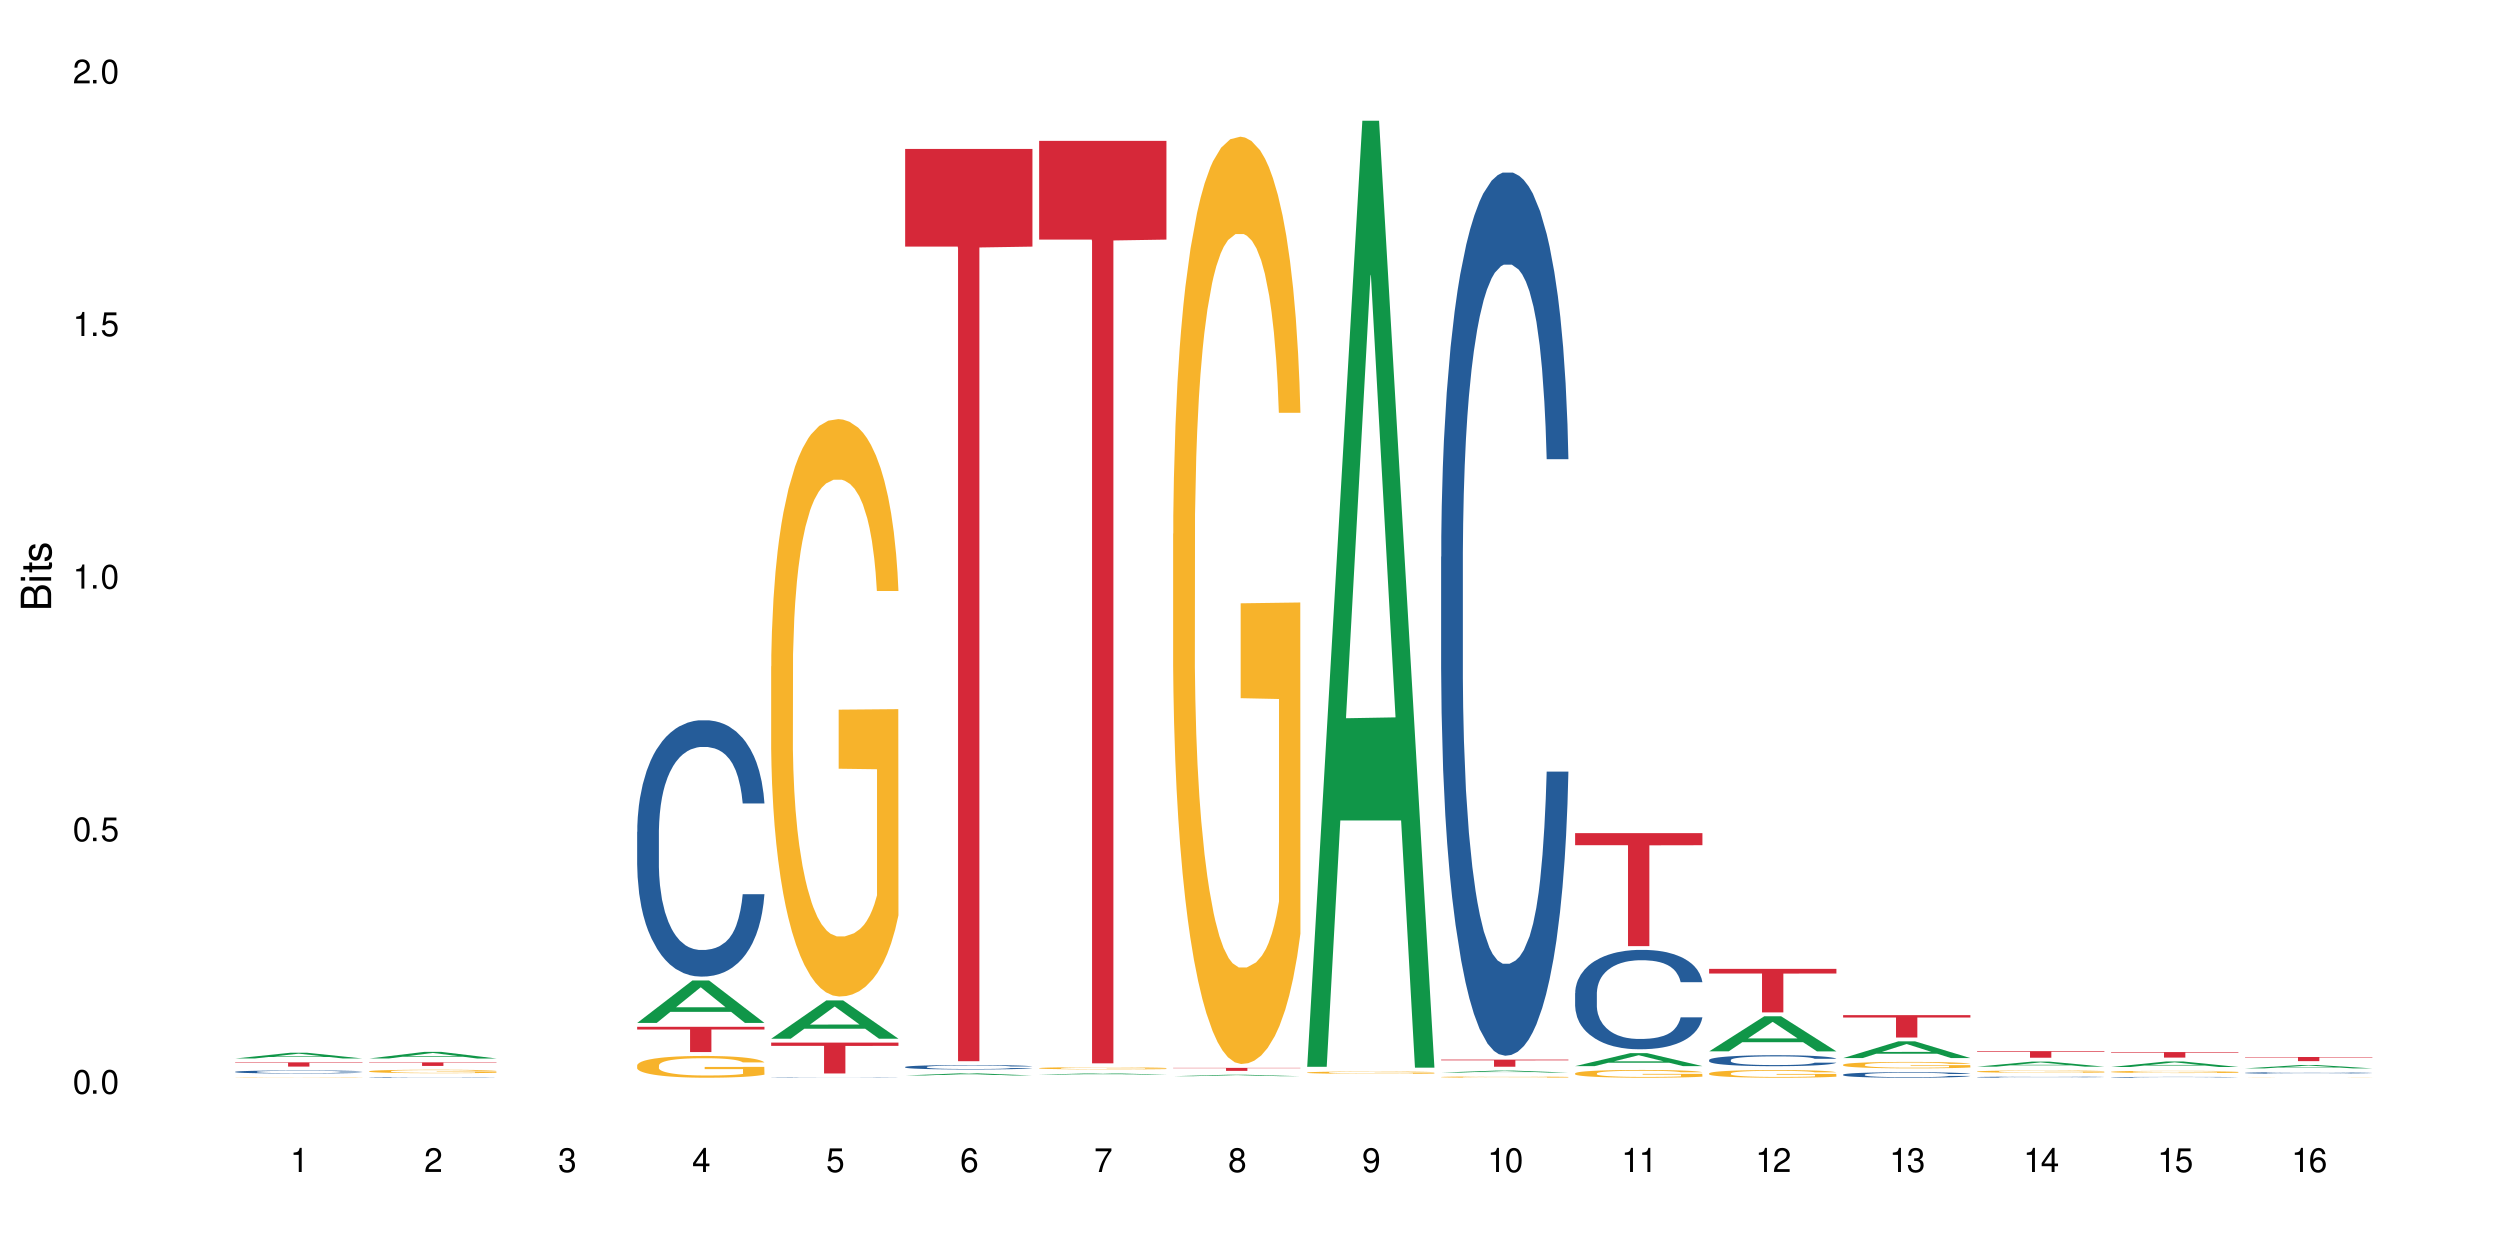 <?xml version="1.0" encoding="UTF-8"?>
<svg xmlns="http://www.w3.org/2000/svg" xmlns:xlink="http://www.w3.org/1999/xlink" width="720" height="360" viewBox="0 0 720 360">
<defs>
<g>
<g id="glyph-0-0">
</g>
<g id="glyph-0-1">
<path d="M 2.641 -6.938 C 2 -6.938 1.422 -6.656 1.078 -6.172 C 0.641 -5.562 0.406 -4.641 0.406 -3.359 C 0.406 -1.016 1.188 0.219 2.641 0.219 C 4.078 0.219 4.859 -1.016 4.859 -3.297 C 4.859 -4.641 4.656 -5.547 4.203 -6.172 C 3.844 -6.656 3.281 -6.938 2.641 -6.938 Z M 2.641 -6.188 C 3.547 -6.188 4 -5.25 4 -3.375 C 4 -1.406 3.562 -0.484 2.625 -0.484 C 1.734 -0.484 1.281 -1.438 1.281 -3.344 C 1.281 -5.25 1.734 -6.188 2.641 -6.188 Z M 2.641 -6.188 "/>
</g>
<g id="glyph-0-2">
<path d="M 1.828 -1 L 0.828 -1 L 0.828 0 L 1.828 0 Z M 1.828 -1 "/>
</g>
<g id="glyph-0-3">
<path d="M 4.562 -6.797 L 1.062 -6.797 L 0.547 -3.094 L 1.328 -3.094 C 1.719 -3.562 2.047 -3.734 2.578 -3.734 C 3.484 -3.734 4.062 -3.109 4.062 -2.094 C 4.062 -1.125 3.484 -0.531 2.578 -0.531 C 1.828 -0.531 1.375 -0.906 1.188 -1.672 L 0.328 -1.672 C 0.453 -1.109 0.547 -0.844 0.75 -0.594 C 1.125 -0.078 1.828 0.219 2.594 0.219 C 3.969 0.219 4.922 -0.781 4.922 -2.219 C 4.922 -3.562 4.031 -4.484 2.719 -4.484 C 2.25 -4.484 1.859 -4.359 1.469 -4.062 L 1.734 -5.969 L 4.562 -5.969 Z M 4.562 -6.797 "/>
</g>
<g id="glyph-0-4">
<path d="M 2.484 -4.938 L 2.484 0 L 3.328 0 L 3.328 -6.938 L 2.766 -6.938 C 2.469 -5.875 2.281 -5.734 0.984 -5.562 L 0.984 -4.938 Z M 2.484 -4.938 "/>
</g>
<g id="glyph-0-5">
<path d="M 4.859 -0.828 L 1.281 -0.828 C 1.359 -1.406 1.672 -1.781 2.5 -2.281 L 3.469 -2.828 C 4.406 -3.344 4.906 -4.062 4.906 -4.906 C 4.906 -5.484 4.672 -6.031 4.266 -6.406 C 3.859 -6.766 3.375 -6.938 2.719 -6.938 C 1.859 -6.938 1.219 -6.625 0.844 -6.031 C 0.609 -5.672 0.5 -5.234 0.484 -4.531 L 1.328 -4.531 C 1.359 -5.016 1.406 -5.281 1.531 -5.516 C 1.75 -5.938 2.188 -6.203 2.703 -6.203 C 3.469 -6.203 4.031 -5.641 4.031 -4.891 C 4.031 -4.344 3.719 -3.859 3.125 -3.516 L 2.234 -3 C 0.812 -2.172 0.406 -1.531 0.328 -0.016 L 4.859 -0.016 Z M 4.859 -0.828 "/>
</g>
<g id="glyph-0-6">
<path d="M 2.125 -3.188 L 2.578 -3.188 C 3.5 -3.188 3.984 -2.766 3.984 -1.922 C 3.984 -1.062 3.469 -0.531 2.594 -0.531 C 1.656 -0.531 1.203 -1 1.156 -2.016 L 0.312 -2.016 C 0.344 -1.453 0.438 -1.094 0.609 -0.781 C 0.953 -0.109 1.625 0.219 2.547 0.219 C 3.953 0.219 4.859 -0.625 4.859 -1.938 C 4.859 -2.828 4.516 -3.297 3.703 -3.594 C 4.344 -3.844 4.656 -4.328 4.656 -5.031 C 4.656 -6.219 3.875 -6.938 2.578 -6.938 C 1.203 -6.938 0.484 -6.172 0.453 -4.703 L 1.297 -4.703 C 1.312 -5.125 1.344 -5.359 1.453 -5.578 C 1.641 -5.969 2.062 -6.203 2.594 -6.203 C 3.344 -6.203 3.797 -5.75 3.797 -5 C 3.797 -4.516 3.609 -4.219 3.25 -4.047 C 3.016 -3.953 2.703 -3.922 2.125 -3.906 Z M 2.125 -3.188 "/>
</g>
<g id="glyph-0-7">
<path d="M 3.141 -1.672 L 3.141 0 L 3.984 0 L 3.984 -1.672 L 4.984 -1.672 L 4.984 -2.438 L 3.984 -2.438 L 3.984 -6.938 L 3.359 -6.938 L 0.266 -2.578 L 0.266 -1.672 Z M 3.141 -2.438 L 1 -2.438 L 3.141 -5.5 Z M 3.141 -2.438 "/>
</g>
<g id="glyph-0-8">
<path d="M 4.781 -5.125 C 4.609 -6.266 3.891 -6.938 2.844 -6.938 C 2.094 -6.938 1.422 -6.578 1.031 -5.953 C 0.594 -5.266 0.406 -4.422 0.406 -3.172 C 0.406 -2 0.578 -1.25 0.984 -0.641 C 1.359 -0.078 1.953 0.219 2.703 0.219 C 3.984 0.219 4.922 -0.75 4.922 -2.094 C 4.922 -3.375 4.062 -4.281 2.844 -4.281 C 2.172 -4.281 1.641 -4.031 1.281 -3.516 C 1.281 -5.234 1.828 -6.188 2.797 -6.188 C 3.391 -6.188 3.797 -5.797 3.938 -5.125 Z M 2.734 -3.531 C 3.547 -3.531 4.062 -2.953 4.062 -2.031 C 4.062 -1.156 3.484 -0.531 2.703 -0.531 C 1.922 -0.531 1.328 -1.188 1.328 -2.078 C 1.328 -2.938 1.906 -3.531 2.734 -3.531 Z M 2.734 -3.531 "/>
</g>
<g id="glyph-0-9">
<path d="M 4.984 -6.797 L 0.438 -6.797 L 0.438 -5.969 L 4.109 -5.969 C 2.5 -3.656 1.828 -2.234 1.328 0 L 2.219 0 C 2.594 -2.172 3.453 -4.047 4.984 -6.094 Z M 4.984 -6.797 "/>
</g>
<g id="glyph-0-10">
<path d="M 3.75 -3.656 C 4.469 -4.094 4.688 -4.438 4.688 -5.078 C 4.688 -6.172 3.844 -6.938 2.641 -6.938 C 1.438 -6.938 0.594 -6.172 0.594 -5.094 C 0.594 -4.438 0.812 -4.094 1.516 -3.656 C 0.734 -3.266 0.359 -2.703 0.359 -1.922 C 0.359 -0.656 1.281 0.219 2.641 0.219 C 3.984 0.219 4.922 -0.656 4.922 -1.922 C 4.922 -2.703 4.531 -3.266 3.75 -3.656 Z M 2.641 -6.188 C 3.359 -6.188 3.812 -5.75 3.812 -5.062 C 3.812 -4.406 3.344 -3.984 2.641 -3.984 C 1.922 -3.984 1.453 -4.406 1.453 -5.078 C 1.453 -5.75 1.922 -6.188 2.641 -6.188 Z M 2.641 -3.266 C 3.484 -3.266 4.062 -2.719 4.062 -1.906 C 4.062 -1.078 3.484 -0.531 2.625 -0.531 C 1.797 -0.531 1.219 -1.094 1.219 -1.906 C 1.219 -2.719 1.781 -3.266 2.641 -3.266 Z M 2.641 -3.266 "/>
</g>
<g id="glyph-0-11">
<path d="M 0.516 -1.578 C 0.672 -0.453 1.406 0.219 2.438 0.219 C 3.188 0.219 3.859 -0.141 4.266 -0.766 C 4.688 -1.453 4.891 -2.297 4.891 -3.547 C 4.891 -4.719 4.703 -5.453 4.312 -6.078 C 3.938 -6.641 3.344 -6.938 2.594 -6.938 C 1.297 -6.938 0.359 -5.969 0.359 -4.625 C 0.359 -3.344 1.234 -2.453 2.453 -2.453 C 3.094 -2.453 3.578 -2.672 4.016 -3.203 C 4 -1.484 3.469 -0.531 2.5 -0.531 C 1.906 -0.531 1.484 -0.906 1.359 -1.578 Z M 2.578 -6.203 C 3.375 -6.203 3.969 -5.531 3.969 -4.641 C 3.969 -3.797 3.391 -3.188 2.547 -3.188 C 1.734 -3.188 1.234 -3.766 1.234 -4.688 C 1.234 -5.562 1.797 -6.203 2.578 -6.203 Z M 2.578 -6.203 "/>
</g>
<g id="glyph-1-0">
</g>
<g id="glyph-1-1">
<path d="M 0 -0.953 L 0 -4.891 C 0 -5.719 -0.234 -6.344 -0.734 -6.797 C -1.188 -7.234 -1.812 -7.469 -2.5 -7.469 C -3.547 -7.469 -4.188 -7 -4.625 -5.875 C -4.984 -6.688 -5.625 -7.094 -6.531 -7.094 C -7.172 -7.094 -7.734 -6.859 -8.141 -6.391 C -8.562 -5.922 -8.75 -5.344 -8.75 -4.5 L -8.75 -0.953 Z M -4.984 -2.062 L -7.766 -2.062 L -7.766 -4.219 C -7.766 -4.844 -7.688 -5.203 -7.453 -5.5 C -7.219 -5.812 -6.859 -5.969 -6.375 -5.969 C -5.891 -5.969 -5.531 -5.812 -5.297 -5.5 C -5.062 -5.203 -4.984 -4.844 -4.984 -4.219 Z M -0.984 -2.062 L -4 -2.062 L -4 -4.781 C -4 -5.766 -3.438 -6.359 -2.484 -6.359 C -1.547 -6.359 -0.984 -5.766 -0.984 -4.781 Z M -0.984 -2.062 "/>
</g>
<g id="glyph-1-2">
<path d="M -6.281 -1.797 L -6.281 -0.797 L 0 -0.797 L 0 -1.797 Z M -8.75 -1.797 L -8.75 -0.797 L -7.484 -0.797 L -7.484 -1.797 Z M -8.75 -1.797 "/>
</g>
<g id="glyph-1-3">
<path d="M -6.281 -3.047 L -6.281 -2.016 L -8.016 -2.016 L -8.016 -1.016 L -6.281 -1.016 L -6.281 -0.172 L -5.469 -0.172 L -5.469 -1.016 L -0.719 -1.016 C -0.078 -1.016 0.281 -1.453 0.281 -2.234 C 0.281 -2.5 0.25 -2.719 0.188 -3.047 L -0.641 -3.047 C -0.609 -2.906 -0.594 -2.766 -0.594 -2.562 C -0.594 -2.141 -0.719 -2.016 -1.156 -2.016 L -5.469 -2.016 L -5.469 -3.047 Z M -6.281 -3.047 "/>
</g>
<g id="glyph-1-4">
<path d="M -4.531 -5.25 C -5.766 -5.25 -6.469 -4.422 -6.469 -2.969 C -6.469 -1.516 -5.719 -0.562 -4.547 -0.562 C -3.562 -0.562 -3.094 -1.062 -2.734 -2.562 L -2.516 -3.484 C -2.344 -4.188 -2.094 -4.469 -1.641 -4.469 C -1.047 -4.469 -0.641 -3.875 -0.641 -3 C -0.641 -2.453 -0.797 -2 -1.062 -1.75 C -1.25 -1.594 -1.422 -1.531 -1.875 -1.469 L -1.875 -0.406 C -0.422 -0.453 0.281 -1.266 0.281 -2.922 C 0.281 -4.5 -0.5 -5.516 -1.719 -5.516 C -2.656 -5.516 -3.172 -4.984 -3.469 -3.734 L -3.703 -2.766 C -3.891 -1.953 -4.156 -1.609 -4.594 -1.609 C -5.188 -1.609 -5.547 -2.125 -5.547 -2.938 C -5.547 -3.75 -5.203 -4.172 -4.531 -4.203 Z M -4.531 -5.25 "/>
</g>
</g>
</defs>
<rect x="-72" y="-36" width="864" height="432" fill="rgb(100%, 100%, 100%)" fill-opacity="1"/>
<path fill-rule="nonzero" fill="rgb(6.275%, 58.824%, 28.235%)" fill-opacity="1" d="M 67.73 304.844 L 67.77 304.84 L 83.633 303.191 L 88.449 303.191 L 104.391 304.844 L 98.789 304.844 L 94.797 304.414 L 77.289 304.414 L 73.371 304.844 L 67.73 304.844 L 78.973 304.234 L 93.191 304.234 L 86.102 303.461 L 86.023 303.461 L 85.945 303.465 L 78.934 304.234 L 78.973 304.234 Z M 67.73 304.844 "/>
<path fill-rule="nonzero" fill="rgb(14.51%, 36.078%, 60%)" fill-opacity="1" d="M 67.73 308.676 L 67.777 308.676 L 67.777 308.656 L 67.91 308.625 L 68.223 308.586 L 68.535 308.562 L 69.34 308.512 L 70.457 308.469 L 71.621 308.434 L 72.469 308.41 L 73.23 308.395 L 74.973 308.367 L 76.09 308.352 L 77.297 308.336 L 78.773 308.324 L 79.848 308.316 L 82.262 308.305 L 84.051 308.297 L 85.434 308.293 L 88.43 308.293 L 90.219 308.297 L 91.516 308.301 L 92.945 308.309 L 94.152 308.316 L 96.254 308.332 L 98.133 308.355 L 98.98 308.367 L 100.324 308.395 L 101.352 308.418 L 102.066 308.438 L 102.871 308.469 L 103.586 308.504 L 104.125 308.543 L 104.391 308.578 L 98.133 308.578 L 97.82 308.547 L 97.461 308.523 L 96.793 308.488 L 96.121 308.465 L 95.184 308.441 L 94.332 308.43 L 93.172 308.414 L 92.141 308.402 L 91.07 308.395 L 90.039 308.391 L 88.074 308.387 L 84.945 308.387 L 83.199 308.395 L 82.262 308.398 L 80.918 308.41 L 79.98 308.422 L 78.863 308.438 L 78.102 308.449 L 77.164 308.473 L 76.492 308.488 L 75.734 308.516 L 75.285 308.535 L 74.883 308.559 L 74.527 308.586 L 74.258 308.613 L 74.078 308.645 L 73.988 308.672 L 73.988 308.797 L 74.078 308.824 L 74.305 308.859 L 74.883 308.906 L 75.734 308.949 L 76.719 308.984 L 77.656 309.008 L 78.191 309.02 L 78.906 309.031 L 80.027 309.047 L 81.637 309.062 L 82.574 309.07 L 84.004 309.074 L 85.48 309.078 L 87.449 309.078 L 89.191 309.074 L 90.352 309.07 L 91.559 309.066 L 93.215 309.051 L 94.242 309.039 L 95.137 309.023 L 95.809 309.008 L 96.254 308.996 L 96.926 308.973 L 97.461 308.945 L 97.863 308.914 L 98.133 308.891 L 104.391 308.891 L 104.125 308.922 L 103.723 308.953 L 103.32 308.977 L 102.691 309.004 L 101.977 309.027 L 100.949 309.055 L 100.102 309.074 L 98.98 309.094 L 97.953 309.109 L 96.836 309.125 L 95.184 309.141 L 94.109 309.148 L 92.945 309.156 L 91.559 309.16 L 89.816 309.168 L 87.938 309.168 L 86.195 309.172 L 84.316 309.168 L 82.934 309.164 L 81.098 309.16 L 78.82 309.145 L 77.164 309.129 L 75.867 309.113 L 74.75 309.098 L 73.5 309.074 L 71.891 309.039 L 70.906 309.012 L 70.234 308.992 L 69.473 308.961 L 68.938 308.934 L 68.312 308.887 L 67.863 308.832 L 67.73 308.785 Z M 67.73 308.676 "/>
<path fill-rule="nonzero" fill="rgb(96.863%, 70.196%, 16.863%)" fill-opacity="1" d="M 67.73 310.324 L 67.777 310.324 L 67.953 310.32 L 68.402 310.312 L 68.984 310.309 L 69.609 310.305 L 70.012 310.301 L 70.684 310.297 L 71.262 310.297 L 72.738 310.289 L 74.617 310.285 L 75.645 310.285 L 76.809 310.281 L 79.223 310.281 L 81.547 310.277 L 92.77 310.277 L 94.199 310.281 L 96.477 310.281 L 97.91 310.285 L 99.25 310.285 L 100.324 310.289 L 101.395 310.293 L 102.289 310.297 L 103.051 310.301 L 103.723 310.305 L 104.125 310.309 L 104.391 310.312 L 98.176 310.312 L 97.82 310.309 L 97.418 310.305 L 96.074 310.297 L 95.406 310.297 L 94.152 310.293 L 93.082 310.293 L 91.738 310.289 L 82.305 310.289 L 81.41 310.293 L 79.398 310.293 L 78.953 310.297 L 77.613 310.297 L 76.719 310.301 L 76.227 310.305 L 75.602 310.305 L 75.152 310.309 L 74.66 310.312 L 74.391 310.316 L 74.035 310.324 L 73.988 310.34 L 74.125 310.344 L 74.391 310.348 L 74.75 310.352 L 75.285 310.355 L 75.824 310.359 L 76.762 310.363 L 77.566 310.367 L 78.191 310.367 L 79.398 310.371 L 79.891 310.371 L 81.055 310.375 L 83.738 310.375 L 84.855 310.379 L 91.605 310.379 L 93.305 310.375 L 96.164 310.375 L 96.836 310.371 L 98.223 310.371 L 98.223 310.344 L 87.18 310.344 L 87.18 310.332 L 104.348 310.332 L 104.391 310.375 L 103.453 310.375 L 102.289 310.379 L 101.172 310.383 L 100.012 310.383 L 98.355 310.387 L 93.082 310.387 L 91.113 310.391 L 85.48 310.391 L 83.512 310.387 L 79.086 310.387 L 77.297 310.383 L 76.137 310.383 L 73.723 310.375 L 72.648 310.375 L 71.934 310.371 L 71.219 310.371 L 70.457 310.367 L 69.742 310.363 L 69.207 310.359 L 68.715 310.355 L 68.355 310.352 L 68 310.348 L 67.82 310.344 L 67.73 310.34 Z M 67.73 310.324 "/>
<path fill-rule="nonzero" fill="rgb(83.922%, 15.686%, 22.353%)" fill-opacity="1" d="M 67.73 305.949 L 104.391 305.949 L 104.391 306.082 L 89.113 306.086 L 89.113 307.188 L 82.965 307.188 L 82.965 306.086 L 82.875 306.082 L 67.73 306.082 Z M 67.73 305.949 "/>
<path fill-rule="nonzero" fill="rgb(6.275%, 58.824%, 28.235%)" fill-opacity="1" d="M 106.32 304.844 L 106.359 304.844 L 122.223 302.938 L 127.039 302.938 L 142.98 304.848 L 137.383 304.848 L 133.387 304.348 L 115.879 304.348 L 111.961 304.844 L 106.32 304.844 L 117.562 304.141 L 131.781 304.141 L 124.691 303.25 L 124.613 303.246 L 124.535 303.254 L 117.523 304.141 L 117.562 304.141 Z M 106.32 304.844 "/>
<path fill-rule="nonzero" fill="rgb(14.51%, 36.078%, 60%)" fill-opacity="1" d="M 106.32 310.277 L 106.367 310.277 L 106.367 310.273 L 106.5 310.266 L 107.125 310.25 L 107.93 310.242 L 109.047 310.23 L 110.211 310.223 L 111.059 310.219 L 111.82 310.215 L 113.562 310.207 L 114.684 310.203 L 115.891 310.203 L 117.363 310.199 L 118.438 310.195 L 120.852 310.195 L 122.641 310.191 L 130.105 310.191 L 131.535 310.195 L 132.742 310.195 L 134.844 310.199 L 136.723 310.207 L 137.574 310.207 L 138.914 310.215 L 139.941 310.219 L 140.656 310.223 L 141.461 310.23 L 142.176 310.238 L 142.715 310.25 L 142.98 310.254 L 136.723 310.254 L 136.41 310.25 L 136.051 310.242 L 135.383 310.234 L 134.711 310.23 L 133.773 310.227 L 132.922 310.223 L 131.762 310.219 L 130.73 310.215 L 128.629 310.215 L 126.664 310.211 L 123.535 310.211 L 121.789 310.215 L 120.852 310.215 L 119.512 310.219 L 118.57 310.219 L 117.453 310.223 L 116.695 310.227 L 115.754 310.23 L 115.086 310.234 L 114.324 310.242 L 113.879 310.246 L 113.473 310.25 L 113.117 310.258 L 112.848 310.262 L 112.668 310.27 L 112.582 310.277 L 112.582 310.305 L 112.668 310.312 L 112.895 310.32 L 113.473 310.328 L 114.324 310.34 L 115.309 310.348 L 116.246 310.352 L 116.781 310.355 L 117.5 310.359 L 118.617 310.363 L 120.227 310.363 L 121.164 310.367 L 130.152 310.367 L 131.805 310.363 L 132.832 310.359 L 133.727 310.355 L 134.398 310.352 L 134.844 310.352 L 135.516 310.344 L 136.051 310.34 L 136.453 310.332 L 136.723 310.324 L 142.98 310.324 L 142.715 310.332 L 142.312 310.34 L 141.91 310.344 L 141.281 310.352 L 140.566 310.355 L 139.539 310.363 L 138.691 310.367 L 137.574 310.371 L 136.543 310.375 L 135.426 310.379 L 133.773 310.383 L 132.699 310.383 L 131.535 310.387 L 128.406 310.387 L 126.531 310.391 L 122.906 310.391 L 121.523 310.387 L 119.688 310.387 L 117.41 310.383 L 115.754 310.379 L 114.457 310.375 L 113.34 310.371 L 112.09 310.367 L 110.48 310.359 L 109.496 310.355 L 108.824 310.348 L 108.066 310.344 L 107.527 310.336 L 106.902 310.324 L 106.457 310.312 L 106.32 310.301 Z M 106.32 310.277 "/>
<path fill-rule="nonzero" fill="rgb(96.863%, 70.196%, 16.863%)" fill-opacity="1" d="M 106.32 308.516 L 106.367 308.512 L 106.367 308.496 L 106.543 308.453 L 106.992 308.398 L 107.574 308.352 L 108.199 308.312 L 108.602 308.297 L 109.273 308.27 L 109.852 308.246 L 111.328 308.207 L 113.207 308.168 L 114.234 308.152 L 115.398 308.137 L 117.051 308.117 L 117.812 308.113 L 120.137 308.098 L 122.773 308.09 L 125.68 308.086 L 127.02 308.086 L 128.855 308.09 L 131.359 308.102 L 132.789 308.109 L 133.906 308.117 L 135.07 308.133 L 136.5 308.148 L 137.84 308.172 L 138.914 308.191 L 139.988 308.219 L 140.879 308.25 L 141.641 308.281 L 142.312 308.32 L 142.715 308.352 L 142.98 308.383 L 136.77 308.383 L 136.41 308.352 L 136.008 308.328 L 135.336 308.297 L 134.668 308.273 L 133.996 308.258 L 132.742 308.234 L 131.672 308.219 L 130.328 308.207 L 129.031 308.199 L 127.559 308.191 L 124.293 308.191 L 122.148 308.199 L 120.895 308.203 L 120.004 308.211 L 118.75 308.227 L 117.988 308.238 L 117.543 308.242 L 116.203 308.273 L 115.309 308.297 L 114.816 308.316 L 114.191 308.344 L 113.742 308.367 L 113.25 308.402 L 112.984 308.43 L 112.625 308.492 L 112.582 308.656 L 112.715 308.691 L 112.984 308.73 L 113.34 308.762 L 113.879 308.797 L 114.414 308.824 L 115.352 308.859 L 116.156 308.883 L 116.781 308.898 L 117.988 308.922 L 118.48 308.93 L 119.645 308.945 L 120.852 308.961 L 122.328 308.973 L 123.445 308.977 L 125.234 308.98 L 127.512 308.98 L 130.195 308.977 L 131.895 308.969 L 133.059 308.961 L 133.816 308.953 L 134.754 308.945 L 135.426 308.934 L 136.051 308.926 L 136.812 308.91 L 136.812 308.691 L 125.77 308.691 L 125.77 308.59 L 142.938 308.586 L 142.98 308.945 L 142.043 308.969 L 140.879 308.992 L 139.762 309.012 L 138.602 309.027 L 136.945 309.043 L 135.605 309.055 L 133.547 309.066 L 131.672 309.074 L 129.703 309.082 L 127.961 309.082 L 125.902 309.086 L 124.07 309.082 L 122.102 309.078 L 120.539 309.07 L 119.109 309.062 L 117.676 309.051 L 115.891 309.031 L 114.727 309.016 L 113.52 308.996 L 112.312 308.973 L 111.238 308.949 L 110.523 308.93 L 109.809 308.906 L 109.047 308.879 L 108.332 308.848 L 107.797 308.82 L 107.305 308.789 L 106.945 308.758 L 106.59 308.719 L 106.41 308.684 L 106.32 308.656 Z M 106.32 308.516 "/>
<path fill-rule="nonzero" fill="rgb(83.922%, 15.686%, 22.353%)" fill-opacity="1" d="M 106.32 305.953 L 142.98 305.953 L 142.98 306.062 L 127.703 306.062 L 127.703 306.98 L 121.555 306.98 L 121.555 306.066 L 121.465 306.062 L 106.32 306.062 Z M 106.32 305.953 "/>
<path fill-rule="nonzero" fill="rgb(6.275%, 58.824%, 28.235%)" fill-opacity="1" d="M 183.5 294.602 L 183.543 294.59 L 199.402 282.379 L 204.223 282.379 L 220.164 294.613 L 214.562 294.613 L 210.566 291.422 L 193.059 291.422 L 189.141 294.602 L 183.5 294.602 L 194.742 290.102 L 208.961 290.09 L 201.871 284.379 L 201.793 284.367 L 201.715 284.402 L 194.703 290.09 L 194.742 290.102 Z M 183.5 294.602 "/>
<path fill-rule="nonzero" fill="rgb(14.51%, 36.078%, 60%)" fill-opacity="1" d="M 183.5 239.57 L 183.547 239.504 L 183.547 237.883 L 183.68 235.32 L 183.992 232.078 L 184.309 229.852 L 185.113 225.871 L 186.23 222.023 L 187.391 219.055 L 188.242 217.301 L 189 215.953 L 190.746 213.453 L 191.863 212.172 L 193.07 211.027 L 194.543 209.879 L 195.617 209.203 L 198.031 208.125 L 199.82 207.652 L 201.207 207.449 L 204.203 207.449 L 205.988 207.719 L 207.285 208.055 L 208.719 208.598 L 209.926 209.203 L 212.027 210.688 L 213.902 212.578 L 214.754 213.656 L 216.094 215.75 L 217.121 217.773 L 217.84 219.527 L 218.645 222.023 L 219.359 225.062 L 219.895 228.504 L 220.164 231.406 L 213.902 231.406 L 213.59 228.707 L 213.234 226.613 L 212.562 223.848 L 211.891 221.891 L 210.953 219.934 L 210.102 218.652 L 208.941 217.367 L 207.914 216.559 L 206.84 215.953 L 205.812 215.547 L 203.844 215.141 L 201.562 215.141 L 200.715 215.277 L 198.973 215.816 L 198.031 216.289 L 196.691 217.234 L 195.754 218.109 L 194.633 219.461 L 193.875 220.609 L 192.934 222.363 L 192.266 223.914 L 191.504 226.141 L 191.059 227.828 L 190.656 229.719 L 190.297 231.945 L 190.031 234.305 L 189.852 236.805 L 189.762 239.234 L 189.762 249.691 L 189.852 252.121 L 190.074 254.957 L 190.656 259.07 L 191.504 262.648 L 192.488 265.484 L 193.426 267.508 L 193.965 268.453 L 194.68 269.531 L 195.797 270.883 L 197.406 272.23 L 198.344 272.77 L 199.777 273.309 L 201.25 273.582 L 203.219 273.582 L 204.961 273.309 L 206.125 272.973 L 207.332 272.434 L 208.984 271.285 L 210.016 270.207 L 210.906 268.926 L 211.578 267.641 L 212.027 266.562 L 212.695 264.469 L 213.234 262.176 L 213.637 259.812 L 213.902 257.52 L 220.164 257.52 L 219.895 260.219 L 219.492 262.852 L 219.09 264.809 L 218.465 267.168 L 217.75 269.262 L 216.719 271.625 L 215.871 273.176 L 214.754 274.863 L 213.727 276.145 L 212.605 277.293 L 210.953 278.641 L 209.879 279.316 L 208.719 279.922 L 207.332 280.465 L 205.586 280.938 L 203.711 281.207 L 201.965 281.273 L 200.09 281.137 L 198.703 280.867 L 196.871 280.262 L 194.59 279.047 L 192.934 277.766 L 191.641 276.48 L 190.52 275.133 L 189.27 273.309 L 187.66 270.34 L 186.676 268.047 L 186.004 266.156 L 185.246 263.527 L 184.711 261.164 L 184.082 257.387 L 183.637 252.594 L 183.5 248.883 Z M 183.5 239.57 "/>
<path fill-rule="nonzero" fill="rgb(96.863%, 70.196%, 16.863%)" fill-opacity="1" d="M 183.5 306.801 L 183.547 306.797 L 183.547 306.68 L 183.727 306.422 L 184.172 306.066 L 184.754 305.773 L 185.379 305.547 L 185.781 305.426 L 186.453 305.254 L 187.035 305.129 L 188.508 304.867 L 190.387 304.629 L 191.414 304.523 L 192.578 304.426 L 194.23 304.32 L 194.992 304.277 L 197.316 304.188 L 199.953 304.129 L 202.859 304.113 L 204.203 304.117 L 206.035 304.141 L 208.539 304.203 L 209.969 304.262 L 211.086 304.32 L 212.25 304.395 L 213.68 304.508 L 215.02 304.645 L 216.094 304.781 L 217.168 304.953 L 218.062 305.137 L 218.82 305.34 L 219.492 305.578 L 219.895 305.781 L 220.164 305.98 L 213.949 305.98 L 213.59 305.781 L 213.188 305.625 L 212.52 305.438 L 211.848 305.301 L 211.176 305.191 L 209.926 305.039 L 208.852 304.949 L 207.512 304.867 L 206.215 304.816 L 204.738 304.781 L 203.844 304.773 L 201.477 304.773 L 199.328 304.812 L 198.078 304.859 L 197.184 304.902 L 195.93 304.988 L 195.172 305.059 L 194.723 305.105 L 193.383 305.281 L 192.488 305.441 L 191.996 305.551 L 191.371 305.723 L 190.922 305.879 L 190.434 306.105 L 190.164 306.277 L 189.805 306.668 L 189.762 307.699 L 189.895 307.918 L 190.164 308.152 L 190.52 308.359 L 191.059 308.578 L 191.594 308.746 L 192.531 308.969 L 193.336 309.117 L 193.965 309.215 L 195.172 309.367 L 195.664 309.422 L 196.824 309.523 L 198.031 309.605 L 199.508 309.672 L 200.625 309.707 L 202.414 309.734 L 204.695 309.734 L 207.375 309.703 L 209.074 309.656 L 210.238 309.609 L 210.996 309.57 L 211.938 309.508 L 212.605 309.449 L 213.234 309.387 L 213.992 309.289 L 213.992 307.918 L 202.949 307.914 L 202.949 307.27 L 220.117 307.266 L 220.164 309.508 L 219.223 309.66 L 218.062 309.809 L 216.945 309.926 L 215.781 310.023 L 214.129 310.133 L 212.785 310.199 L 210.73 310.281 L 208.852 310.332 L 206.883 310.367 L 205.141 310.383 L 203.086 310.391 L 201.25 310.379 L 199.285 310.344 L 197.719 310.297 L 196.289 310.242 L 194.859 310.164 L 193.07 310.047 L 191.906 309.949 L 190.699 309.828 L 189.492 309.684 L 188.418 309.531 L 187.703 309.41 L 186.988 309.273 L 186.23 309.102 L 185.516 308.906 L 184.977 308.727 L 184.484 308.527 L 184.129 308.336 L 183.77 308.078 L 183.59 307.871 L 183.5 307.695 Z M 183.5 306.801 "/>
<path fill-rule="nonzero" fill="rgb(83.922%, 15.686%, 22.353%)" fill-opacity="1" d="M 183.5 295.723 L 220.164 295.723 L 220.164 296.5 L 204.883 296.508 L 204.883 303.004 L 198.738 303.004 L 198.738 296.516 L 198.648 296.5 L 183.5 296.5 Z M 183.5 295.723 "/>
<path fill-rule="nonzero" fill="rgb(6.275%, 58.824%, 28.235%)" fill-opacity="1" d="M 222.094 299.148 L 222.133 299.137 L 237.996 288.109 L 242.812 288.109 L 258.754 299.156 L 253.152 299.156 L 249.156 296.273 L 231.648 296.273 L 227.73 299.148 L 222.094 299.148 L 233.332 295.078 L 247.551 295.07 L 240.461 289.914 L 240.383 289.902 L 240.305 289.934 L 233.293 295.07 L 233.332 295.078 Z M 222.094 299.148 "/>
<path fill-rule="nonzero" fill="rgb(14.51%, 36.078%, 60%)" fill-opacity="1" d="M 222.094 310.32 L 222.137 310.32 L 222.137 310.316 L 222.27 310.312 L 222.586 310.309 L 222.898 310.305 L 223.703 310.297 L 224.82 310.289 L 225.98 310.285 L 226.832 310.281 L 227.59 310.281 L 229.336 310.277 L 230.453 310.273 L 231.66 310.27 L 234.207 310.27 L 236.621 310.266 L 247.309 310.266 L 248.516 310.27 L 250.617 310.27 L 252.492 310.273 L 253.344 310.277 L 254.684 310.281 L 255.715 310.281 L 256.43 310.285 L 257.234 310.289 L 257.949 310.297 L 258.484 310.301 L 258.754 310.305 L 252.492 310.305 L 252.18 310.301 L 251.824 310.297 L 250.48 310.289 L 249.543 310.285 L 248.695 310.285 L 247.531 310.281 L 245.43 310.281 L 244.402 310.277 L 239.305 310.277 L 237.562 310.281 L 235.281 310.281 L 234.344 310.285 L 233.227 310.285 L 232.465 310.289 L 231.527 310.289 L 230.855 310.293 L 230.094 310.297 L 229.648 310.301 L 229.246 310.305 L 228.887 310.305 L 228.621 310.309 L 228.352 310.32 L 228.352 310.336 L 228.441 310.34 L 228.664 310.344 L 229.246 310.352 L 230.094 310.359 L 231.078 310.363 L 232.016 310.367 L 232.555 310.367 L 233.27 310.371 L 234.387 310.371 L 235.996 310.375 L 245.922 310.375 L 247.574 310.371 L 248.605 310.371 L 249.5 310.367 L 250.168 310.367 L 250.617 310.363 L 251.285 310.359 L 251.824 310.355 L 252.227 310.352 L 252.492 310.348 L 258.754 310.348 L 258.484 310.355 L 257.68 310.363 L 257.055 310.367 L 256.34 310.371 L 255.309 310.375 L 254.461 310.375 L 253.344 310.379 L 252.316 310.379 L 251.199 310.383 L 249.543 310.387 L 245.922 310.387 L 244.18 310.391 L 237.293 310.391 L 235.461 310.387 L 233.18 310.387 L 231.527 310.383 L 230.23 310.383 L 229.113 310.379 L 227.859 310.375 L 226.25 310.371 L 225.266 310.367 L 224.598 310.363 L 223.836 310.359 L 223.301 310.355 L 222.672 310.348 L 222.227 310.34 L 222.094 310.336 Z M 222.094 310.32 "/>
<path fill-rule="nonzero" fill="rgb(96.863%, 70.196%, 16.863%)" fill-opacity="1" d="M 222.094 191.926 L 222.137 191.773 L 222.137 188.738 L 222.316 181.902 L 222.762 172.488 L 223.344 164.742 L 223.969 158.668 L 224.371 155.477 L 225.043 150.922 L 225.625 147.578 L 227.098 140.746 L 228.977 134.367 L 230.004 131.633 L 231.168 129.051 L 232.82 126.164 L 233.582 125.102 L 235.906 122.672 L 238.543 121.152 L 241.449 120.699 L 242.793 120.848 L 244.625 121.457 L 247.129 123.129 L 248.559 124.645 L 249.676 126.164 L 250.84 128.141 L 252.27 131.176 L 253.613 134.82 L 254.684 138.469 L 255.758 143.023 L 256.652 147.883 L 257.41 153.199 L 258.082 159.578 L 258.484 164.895 L 258.754 170.207 L 252.539 170.207 L 252.18 164.895 L 251.777 160.793 L 251.109 155.781 L 250.438 152.137 L 249.766 149.25 L 248.516 145.301 L 247.441 142.871 L 246.102 140.746 L 244.805 139.379 L 243.328 138.469 L 242.434 138.164 L 240.066 138.164 L 237.918 139.227 L 236.668 140.441 L 235.773 141.656 L 234.52 143.934 L 233.762 145.758 L 233.312 146.973 L 231.973 151.68 L 231.078 155.934 L 230.586 158.816 L 229.961 163.375 L 229.516 167.477 L 229.023 173.551 L 228.754 178.105 L 228.395 188.434 L 228.352 215.773 L 228.484 221.543 L 228.754 227.77 L 229.113 233.238 L 229.648 239.008 L 230.184 243.414 L 231.125 249.336 L 231.93 253.285 L 232.555 255.867 L 233.762 259.969 L 234.254 261.336 L 235.414 264.066 L 236.621 266.195 L 238.098 268.016 L 239.215 268.93 L 241.004 269.688 L 243.285 269.688 L 245.965 268.777 L 247.664 267.562 L 248.828 266.348 L 249.586 265.281 L 250.527 263.613 L 251.199 262.094 L 251.824 260.422 L 252.582 257.84 L 252.582 221.543 L 241.539 221.391 L 241.539 204.383 L 258.707 204.23 L 258.754 263.613 L 257.812 267.715 L 256.652 271.66 L 255.535 274.699 L 254.371 277.281 L 252.719 280.168 L 251.375 281.988 L 249.32 284.117 L 247.441 285.484 L 245.477 286.395 L 243.73 286.848 L 241.676 287 L 239.84 286.699 L 237.875 285.785 L 236.309 284.57 L 234.879 283.051 L 233.449 281.078 L 231.66 277.891 L 230.496 275.309 L 229.289 272.117 L 228.082 268.32 L 227.012 264.219 L 226.293 261.031 L 225.578 257.387 L 224.82 252.828 L 224.105 247.664 L 223.566 242.957 L 223.074 237.641 L 222.719 232.629 L 222.359 225.797 L 222.184 220.328 L 222.094 215.621 Z M 222.094 191.926 "/>
<path fill-rule="nonzero" fill="rgb(83.922%, 15.686%, 22.353%)" fill-opacity="1" d="M 222.094 300.266 L 258.754 300.266 L 258.754 301.215 L 243.473 301.223 L 243.473 309.16 L 237.328 309.16 L 237.328 301.234 L 237.238 301.215 L 222.094 301.215 Z M 222.094 300.266 "/>
<path fill-rule="nonzero" fill="rgb(6.275%, 58.824%, 28.235%)" fill-opacity="1" d="M 260.684 309.738 L 260.723 309.738 L 276.586 309.113 L 281.402 309.113 L 297.344 309.738 L 291.742 309.738 L 287.746 309.578 L 270.238 309.578 L 266.324 309.738 L 260.684 309.738 L 271.922 309.508 L 286.141 309.508 L 279.051 309.215 L 278.973 309.215 L 278.895 309.219 L 271.883 309.508 L 271.922 309.508 Z M 260.684 309.738 "/>
<path fill-rule="nonzero" fill="rgb(14.51%, 36.078%, 60%)" fill-opacity="1" d="M 260.684 307.285 L 260.727 307.285 L 260.727 307.258 L 260.863 307.211 L 261.176 307.156 L 261.488 307.117 L 262.293 307.051 L 263.41 306.984 L 264.57 306.93 L 265.422 306.902 L 266.184 306.879 L 267.926 306.836 L 269.043 306.812 L 270.25 306.793 L 271.727 306.773 L 272.797 306.762 L 275.211 306.742 L 277 306.734 L 278.387 306.73 L 281.383 306.73 L 283.172 306.734 L 284.469 306.742 L 285.898 306.75 L 287.105 306.762 L 289.207 306.785 L 291.086 306.82 L 291.934 306.84 L 293.273 306.875 L 294.305 306.91 L 295.02 306.941 L 295.824 306.984 L 296.539 307.035 L 297.074 307.094 L 297.344 307.145 L 291.086 307.145 L 290.77 307.098 L 290.414 307.062 L 289.742 307.016 L 289.074 306.98 L 288.133 306.945 L 287.285 306.926 L 286.121 306.902 L 285.094 306.887 L 284.02 306.879 L 282.992 306.871 L 281.023 306.863 L 278.746 306.863 L 277.895 306.867 L 276.152 306.875 L 275.211 306.883 L 273.871 306.898 L 272.934 306.914 L 271.816 306.938 L 271.055 306.957 L 270.117 306.988 L 269.445 307.016 L 268.684 307.055 L 268.238 307.082 L 267.836 307.117 L 267.477 307.152 L 267.211 307.195 L 267.031 307.238 L 266.941 307.281 L 266.941 307.461 L 267.031 307.504 L 267.254 307.551 L 267.836 307.625 L 268.684 307.684 L 269.668 307.734 L 270.609 307.77 L 271.145 307.785 L 271.859 307.805 L 272.977 307.828 L 274.586 307.852 L 275.527 307.859 L 276.957 307.871 L 278.434 307.875 L 280.398 307.875 L 282.141 307.871 L 283.305 307.863 L 284.512 307.855 L 286.168 307.836 L 287.195 307.816 L 288.09 307.793 L 288.758 307.77 L 289.207 307.754 L 289.879 307.715 L 290.414 307.676 L 290.816 307.637 L 291.086 307.598 L 297.344 307.598 L 297.074 307.645 L 296.672 307.688 L 296.27 307.723 L 295.645 307.762 L 294.93 307.801 L 293.902 307.84 L 293.051 307.867 L 291.934 307.895 L 290.906 307.918 L 289.789 307.938 L 288.133 307.961 L 287.059 307.973 L 285.898 307.984 L 284.512 307.992 L 282.77 308 L 280.891 308.004 L 279.148 308.008 L 277.27 308.004 L 275.883 308 L 274.051 307.988 L 271.77 307.969 L 270.117 307.945 L 268.82 307.926 L 267.703 307.902 L 266.449 307.871 L 264.84 307.816 L 263.855 307.777 L 263.188 307.746 L 262.426 307.699 L 261.891 307.66 L 261.266 307.594 L 260.816 307.512 L 260.684 307.445 Z M 260.684 307.285 "/>
<path fill-rule="nonzero" fill="rgb(83.922%, 15.686%, 22.353%)" fill-opacity="1" d="M 260.684 42.902 L 297.344 42.902 L 297.344 71.023 L 282.062 71.273 L 282.062 305.625 L 275.918 305.625 L 275.918 71.52 L 275.828 71.023 L 260.684 71.023 Z M 260.684 42.902 "/>
<path fill-rule="nonzero" fill="rgb(6.275%, 58.824%, 28.235%)" fill-opacity="1" d="M 299.273 309.516 L 299.312 309.516 L 315.176 309.094 L 319.992 309.094 L 335.934 309.516 L 330.332 309.516 L 326.336 309.406 L 308.828 309.406 L 304.914 309.516 L 299.273 309.516 L 310.516 309.359 L 324.73 309.359 L 317.641 309.16 L 317.562 309.16 L 317.484 309.164 L 310.477 309.359 L 310.516 309.359 Z M 299.273 309.516 "/>
<path fill-rule="nonzero" fill="rgb(96.863%, 70.196%, 16.863%)" fill-opacity="1" d="M 299.273 307.621 L 299.316 307.617 L 299.316 307.605 L 299.496 307.582 L 299.945 307.543 L 300.523 307.516 L 301.152 307.492 L 301.555 307.48 L 302.223 307.461 L 302.805 307.449 L 304.281 307.422 L 306.156 307.398 L 307.188 307.387 L 308.348 307.379 L 310.004 307.367 L 310.762 307.363 L 313.086 307.352 L 315.727 307.348 L 318.633 307.344 L 319.973 307.344 L 321.805 307.348 L 324.309 307.355 L 325.738 307.359 L 326.859 307.367 L 328.02 307.375 L 329.449 307.387 L 330.793 307.398 L 331.867 307.414 L 332.938 307.43 L 333.832 307.449 L 334.594 307.469 L 335.262 307.496 L 335.664 307.516 L 335.934 307.535 L 329.719 307.535 L 329.363 307.516 L 328.961 307.5 L 328.289 307.48 L 327.617 307.465 L 326.949 307.453 L 325.695 307.441 L 324.621 307.43 L 323.281 307.422 L 321.984 307.418 L 320.508 307.414 L 317.246 307.414 L 315.102 307.418 L 313.848 307.422 L 312.953 307.426 L 311.703 307.434 L 310.941 307.441 L 310.496 307.445 L 309.152 307.465 L 308.258 307.48 L 307.766 307.492 L 307.141 307.508 L 306.695 307.523 L 306.203 307.547 L 305.934 307.566 L 305.578 307.605 L 305.531 307.711 L 305.668 307.734 L 305.934 307.758 L 306.293 307.777 L 306.828 307.801 L 307.363 307.816 L 308.305 307.84 L 309.109 307.855 L 309.734 307.867 L 310.941 307.883 L 311.434 307.887 L 312.598 307.898 L 313.805 307.906 L 315.277 307.914 L 316.395 307.918 L 320.465 307.918 L 323.148 307.914 L 324.848 307.91 L 326.008 307.906 L 326.77 307.902 L 327.707 307.895 L 328.379 307.891 L 329.004 307.883 L 329.766 307.875 L 329.766 307.734 L 318.723 307.734 L 318.723 307.668 L 335.891 307.668 L 335.934 307.895 L 334.996 307.91 L 333.832 307.926 L 332.715 307.938 L 331.551 307.949 L 329.898 307.961 L 328.559 307.965 L 326.5 307.977 L 324.621 307.98 L 322.656 307.984 L 317.023 307.984 L 315.055 307.98 L 313.488 307.977 L 312.059 307.973 L 310.629 307.965 L 308.84 307.949 L 307.68 307.941 L 306.473 307.93 L 305.266 307.914 L 304.191 307.898 L 303.477 307.887 L 302.762 307.871 L 302 307.855 L 301.285 307.836 L 300.75 307.816 L 300.258 307.797 L 299.898 307.777 L 299.543 307.75 L 299.363 307.73 L 299.273 307.711 Z M 299.273 307.621 "/>
<path fill-rule="nonzero" fill="rgb(83.922%, 15.686%, 22.353%)" fill-opacity="1" d="M 299.273 40.566 L 335.934 40.566 L 335.934 69.004 L 320.656 69.254 L 320.656 306.238 L 314.508 306.238 L 314.508 69.504 L 314.418 69.004 L 299.273 69.004 Z M 299.273 40.566 "/>
<path fill-rule="nonzero" fill="rgb(6.275%, 58.824%, 28.235%)" fill-opacity="1" d="M 337.863 309.949 L 337.902 309.949 L 353.766 309.52 L 358.582 309.52 L 374.523 309.949 L 368.922 309.949 L 364.93 309.84 L 347.422 309.84 L 343.504 309.949 L 337.863 309.949 L 349.105 309.793 L 363.32 309.793 L 356.234 309.59 L 356.156 309.59 L 356.074 309.594 L 349.066 309.793 L 349.105 309.793 Z M 337.863 309.949 "/>
<path fill-rule="nonzero" fill="rgb(96.863%, 70.196%, 16.863%)" fill-opacity="1" d="M 337.863 153.754 L 337.906 153.512 L 337.906 148.633 L 338.086 137.656 L 338.535 122.535 L 339.113 110.098 L 339.742 100.34 L 340.145 95.219 L 340.812 87.902 L 341.395 82.535 L 342.871 71.559 L 344.75 61.316 L 345.777 56.926 L 346.938 52.781 L 348.594 48.145 L 349.352 46.438 L 351.68 42.535 L 354.316 40.098 L 357.223 39.363 L 358.562 39.609 L 360.395 40.586 L 362.898 43.266 L 364.332 45.707 L 365.449 48.145 L 366.609 51.316 L 368.043 56.195 L 369.383 62.047 L 370.457 67.902 L 371.527 75.219 L 372.422 83.023 L 373.184 91.559 L 373.852 101.805 L 374.254 110.34 L 374.523 118.879 L 368.309 118.879 L 367.953 110.34 L 367.551 103.754 L 366.879 95.707 L 366.207 89.852 L 365.539 85.219 L 364.285 78.879 L 363.211 74.977 L 361.871 71.559 L 360.574 69.363 L 359.102 67.902 L 358.207 67.414 L 355.836 67.414 L 353.691 69.121 L 352.438 71.074 L 351.543 73.023 L 350.293 76.684 L 349.531 79.609 L 349.086 81.559 L 347.742 89.121 L 346.848 95.949 L 346.359 100.586 L 345.73 107.902 L 345.285 114.488 L 344.793 124.242 L 344.523 131.559 L 344.168 148.145 L 344.121 192.047 L 344.258 201.316 L 344.523 211.316 L 344.883 220.098 L 345.418 229.367 L 345.957 236.438 L 346.895 245.949 L 347.699 252.293 L 348.324 256.438 L 349.531 263.023 L 350.023 265.219 L 351.188 269.609 L 352.395 273.023 L 353.867 275.953 L 354.988 277.414 L 356.773 278.633 L 359.055 278.633 L 361.738 277.172 L 363.438 275.219 L 364.598 273.27 L 365.359 271.562 L 366.297 268.879 L 366.969 266.438 L 367.594 263.758 L 368.355 259.609 L 368.355 201.316 L 357.312 201.074 L 357.312 173.754 L 374.48 173.512 L 374.523 268.879 L 373.586 275.465 L 372.422 281.805 L 371.305 286.684 L 370.145 290.828 L 368.488 295.465 L 367.148 298.391 L 365.09 301.805 L 363.211 304 L 361.246 305.465 L 359.504 306.195 L 357.445 306.438 L 355.613 305.953 L 353.645 304.488 L 352.082 302.535 L 350.648 300.098 L 349.219 296.926 L 347.43 291.805 L 346.27 287.66 L 345.062 282.535 L 343.855 276.438 L 342.781 269.855 L 342.066 264.73 L 341.352 258.879 L 340.59 251.562 L 339.875 243.27 L 339.34 235.707 L 338.848 227.172 L 338.488 219.121 L 338.133 208.145 L 337.953 199.367 L 337.863 191.805 Z M 337.863 153.754 "/>
<path fill-rule="nonzero" fill="rgb(83.922%, 15.686%, 22.353%)" fill-opacity="1" d="M 337.863 307.547 L 374.523 307.547 L 374.523 307.641 L 359.246 307.641 L 359.246 308.414 L 353.098 308.414 L 353.098 307.641 L 337.863 307.641 Z M 337.863 307.547 "/>
<path fill-rule="nonzero" fill="rgb(6.275%, 58.824%, 28.235%)" fill-opacity="1" d="M 376.453 307.23 L 376.492 306.977 L 392.355 34.781 L 397.172 34.781 L 413.113 307.488 L 407.512 307.488 L 403.52 236.301 L 386.012 236.301 L 382.094 307.23 L 376.453 307.23 L 387.695 206.855 L 401.914 206.598 L 394.824 79.336 L 394.746 79.078 L 394.668 79.848 L 387.656 206.598 L 387.695 206.855 Z M 376.453 307.23 "/>
<path fill-rule="nonzero" fill="rgb(96.863%, 70.196%, 16.863%)" fill-opacity="1" d="M 376.453 308.887 L 376.5 308.887 L 376.5 308.871 L 376.676 308.844 L 377.125 308.805 L 377.707 308.773 L 378.332 308.75 L 378.734 308.738 L 379.406 308.719 L 379.984 308.703 L 381.461 308.676 L 383.34 308.652 L 384.367 308.641 L 385.531 308.629 L 387.184 308.617 L 387.945 308.613 L 390.27 308.602 L 392.906 308.598 L 395.812 308.594 L 397.152 308.598 L 398.988 308.598 L 401.488 308.605 L 402.922 308.613 L 404.039 308.617 L 405.199 308.625 L 406.633 308.637 L 407.973 308.652 L 409.047 308.668 L 410.117 308.688 L 411.012 308.707 L 411.773 308.727 L 412.445 308.754 L 412.848 308.777 L 413.113 308.797 L 406.898 308.797 L 406.543 308.777 L 406.141 308.758 L 405.469 308.738 L 404.797 308.723 L 404.129 308.711 L 402.875 308.695 L 401.805 308.688 L 400.461 308.676 L 399.164 308.672 L 397.691 308.668 L 394.426 308.668 L 392.281 308.672 L 391.027 308.676 L 390.133 308.68 L 388.883 308.691 L 388.121 308.699 L 387.676 308.703 L 386.336 308.723 L 385.441 308.738 L 384.949 308.75 L 384.32 308.77 L 383.875 308.785 L 383.383 308.812 L 383.113 308.828 L 382.758 308.871 L 382.711 308.984 L 382.848 309.008 L 383.113 309.031 L 383.473 309.055 L 384.008 309.078 L 384.547 309.098 L 385.484 309.121 L 386.289 309.137 L 386.914 309.148 L 388.121 309.164 L 388.613 309.168 L 389.777 309.18 L 390.984 309.188 L 392.461 309.195 L 393.578 309.199 L 395.363 309.203 L 397.645 309.203 L 400.328 309.199 L 402.027 309.195 L 403.188 309.188 L 403.949 309.184 L 404.887 309.18 L 405.559 309.172 L 406.184 309.164 L 406.945 309.156 L 406.945 309.008 L 395.902 309.008 L 395.902 308.938 L 413.07 308.938 L 413.113 309.18 L 412.176 309.195 L 411.012 309.211 L 409.895 309.223 L 408.734 309.234 L 407.078 309.246 L 405.738 309.254 L 403.68 309.262 L 401.805 309.266 L 399.836 309.27 L 398.094 309.273 L 394.203 309.273 L 392.234 309.27 L 390.672 309.266 L 389.238 309.258 L 387.809 309.25 L 386.02 309.238 L 384.859 309.227 L 383.652 309.215 L 382.445 309.199 L 381.371 309.18 L 380.656 309.168 L 379.941 309.152 L 379.18 309.133 L 378.465 309.113 L 377.93 309.094 L 377.438 309.074 L 377.078 309.051 L 376.723 309.023 L 376.543 309 L 376.453 308.984 Z M 376.453 308.887 "/>
<path fill-rule="nonzero" fill="rgb(6.275%, 58.824%, 28.235%)" fill-opacity="1" d="M 415.043 308.91 L 415.082 308.91 L 430.945 308.328 L 435.762 308.328 L 451.703 308.91 L 446.105 308.91 L 442.109 308.758 L 424.602 308.758 L 420.684 308.91 L 415.043 308.91 L 426.285 308.695 L 440.504 308.695 L 433.414 308.426 L 433.258 308.426 L 426.246 308.695 L 426.285 308.695 Z M 415.043 308.91 "/>
<path fill-rule="nonzero" fill="rgb(14.51%, 36.078%, 60%)" fill-opacity="1" d="M 415.043 160.379 L 415.09 160.145 L 415.09 154.566 L 415.223 145.73 L 415.535 134.574 L 415.848 126.902 L 416.652 113.184 L 417.77 99.934 L 418.934 89.703 L 419.781 83.656 L 420.543 79.008 L 422.285 70.406 L 423.406 65.988 L 424.613 62.035 L 426.086 58.086 L 427.16 55.758 L 429.574 52.039 L 431.363 50.414 L 432.75 49.715 L 435.742 49.715 L 437.531 50.645 L 438.828 51.809 L 440.258 53.668 L 441.465 55.758 L 443.566 60.875 L 445.445 67.383 L 446.297 71.105 L 447.637 78.312 L 448.664 85.285 L 449.379 91.332 L 450.184 99.934 L 450.898 110.395 L 451.438 122.25 L 451.703 132.246 L 445.445 132.246 L 445.133 122.949 L 444.773 115.742 L 444.105 106.211 L 443.434 99.469 L 442.496 92.727 L 441.645 88.309 L 440.484 83.891 L 439.453 81.102 L 438.383 79.008 L 437.352 77.613 L 435.387 76.219 L 433.105 76.219 L 432.258 76.684 L 430.512 78.543 L 429.574 80.172 L 428.234 83.426 L 427.293 86.449 L 426.176 91.098 L 425.418 95.051 L 424.477 101.094 L 423.809 106.441 L 423.047 114.113 L 422.598 119.926 L 422.195 126.438 L 421.84 134.109 L 421.57 142.246 L 421.391 150.848 L 421.305 159.215 L 421.305 195.25 L 421.391 203.621 L 421.617 213.387 L 422.195 227.566 L 423.047 239.891 L 424.031 249.652 L 424.969 256.629 L 425.504 259.883 L 426.223 263.602 L 427.34 268.254 L 428.949 272.902 L 429.887 274.762 L 431.316 276.621 L 432.793 277.551 L 434.762 277.551 L 436.504 276.621 L 437.668 275.461 L 438.875 273.602 L 440.527 269.648 L 441.555 265.93 L 442.449 261.512 L 443.121 257.094 L 443.566 253.375 L 444.238 246.168 L 444.773 238.262 L 445.176 230.125 L 445.445 222.219 L 451.703 222.219 L 451.438 231.52 L 451.035 240.586 L 450.633 247.328 L 450.004 255.465 L 449.289 262.672 L 448.262 270.809 L 447.414 276.156 L 446.297 281.969 L 445.266 286.387 L 444.148 290.34 L 442.496 294.988 L 441.422 297.312 L 440.258 299.406 L 438.875 301.266 L 437.129 302.895 L 435.254 303.824 L 433.508 304.055 L 431.629 303.59 L 430.246 302.66 L 428.41 300.57 L 426.133 296.383 L 424.477 291.965 L 423.18 287.551 L 422.062 282.898 L 420.812 276.621 L 419.203 266.395 L 418.219 258.488 L 417.547 251.98 L 416.789 242.91 L 416.25 234.773 L 415.625 221.754 L 415.18 205.25 L 415.043 192.461 Z M 415.043 160.379 "/>
<path fill-rule="nonzero" fill="rgb(96.863%, 70.196%, 16.863%)" fill-opacity="1" d="M 415.043 310.176 L 415.09 310.176 L 415.09 310.172 L 415.266 310.156 L 415.715 310.133 L 416.297 310.117 L 416.922 310.102 L 417.324 310.098 L 417.996 310.086 L 418.574 310.078 L 420.051 310.062 L 421.93 310.051 L 422.957 310.043 L 424.121 310.039 L 425.773 310.031 L 426.535 310.027 L 428.859 310.023 L 431.496 310.02 L 437.578 310.02 L 440.082 310.023 L 441.512 310.027 L 442.629 310.031 L 443.793 310.035 L 445.223 310.043 L 446.562 310.051 L 448.711 310.066 L 449.602 310.078 L 450.363 310.09 L 451.035 310.105 L 451.438 310.117 L 451.703 310.129 L 445.488 310.129 L 445.133 310.117 L 444.73 310.109 L 444.059 310.098 L 443.391 310.09 L 442.719 310.082 L 441.465 310.074 L 440.395 310.066 L 439.051 310.062 L 437.754 310.059 L 430.871 310.059 L 429.617 310.062 L 428.727 310.066 L 427.473 310.07 L 426.711 310.074 L 426.266 310.078 L 424.926 310.086 L 424.031 310.098 L 423.539 310.105 L 422.914 310.113 L 422.465 310.121 L 421.973 310.137 L 421.707 310.148 L 421.348 310.168 L 421.305 310.23 L 421.438 310.242 L 421.707 310.258 L 422.062 310.27 L 422.598 310.281 L 423.137 310.293 L 424.074 310.305 L 424.879 310.312 L 425.504 310.32 L 426.711 310.328 L 427.203 310.332 L 428.367 310.34 L 429.574 310.344 L 431.051 310.348 L 432.168 310.348 L 433.957 310.352 L 436.234 310.352 L 438.918 310.348 L 440.617 310.348 L 441.781 310.344 L 442.539 310.34 L 443.477 310.336 L 444.148 310.332 L 444.773 310.332 L 445.535 310.324 L 445.535 310.242 L 434.492 310.242 L 434.492 310.207 L 451.66 310.203 L 451.703 310.336 L 450.766 310.348 L 449.602 310.355 L 448.484 310.363 L 447.324 310.367 L 445.668 310.375 L 444.328 310.379 L 442.27 310.383 L 440.395 310.387 L 438.426 310.387 L 436.684 310.391 L 432.793 310.391 L 430.824 310.387 L 429.262 310.383 L 427.832 310.379 L 426.398 310.375 L 424.613 310.367 L 423.449 310.363 L 421.035 310.348 L 419.961 310.34 L 418.531 310.324 L 417.77 310.312 L 417.055 310.301 L 416.52 310.293 L 416.027 310.281 L 415.668 310.27 L 415.312 310.254 L 415.133 310.242 L 415.043 310.23 Z M 415.043 310.176 "/>
<path fill-rule="nonzero" fill="rgb(83.922%, 15.686%, 22.353%)" fill-opacity="1" d="M 415.043 305.164 L 451.703 305.164 L 451.703 305.383 L 436.426 305.387 L 436.426 307.223 L 430.277 307.223 L 430.277 305.387 L 430.188 305.383 L 415.043 305.383 Z M 415.043 305.164 "/>
<path fill-rule="nonzero" fill="rgb(6.275%, 58.824%, 28.235%)" fill-opacity="1" d="M 453.633 307.039 L 453.672 307.035 L 469.535 303.301 L 474.355 303.301 L 490.297 307.043 L 484.695 307.043 L 480.699 306.066 L 463.191 306.066 L 459.273 307.039 L 453.633 307.039 L 464.875 305.664 L 479.094 305.66 L 472.004 303.914 L 471.926 303.91 L 471.848 303.922 L 464.836 305.66 L 464.875 305.664 Z M 453.633 307.039 "/>
<path fill-rule="nonzero" fill="rgb(14.51%, 36.078%, 60%)" fill-opacity="1" d="M 453.633 286.031 L 453.68 286.008 L 453.68 285.379 L 453.812 284.383 L 454.125 283.129 L 454.438 282.266 L 455.242 280.723 L 456.363 279.23 L 457.523 278.082 L 458.375 277.402 L 459.133 276.879 L 460.875 275.91 L 461.996 275.414 L 463.203 274.969 L 464.676 274.523 L 465.75 274.262 L 468.164 273.844 L 469.953 273.66 L 471.34 273.582 L 474.336 273.582 L 476.121 273.688 L 477.418 273.816 L 478.852 274.027 L 480.059 274.262 L 482.156 274.84 L 484.035 275.57 L 484.887 275.988 L 486.227 276.801 L 487.254 277.586 L 487.969 278.266 L 488.773 279.23 L 489.492 280.41 L 490.027 281.742 L 490.297 282.867 L 484.035 282.867 L 483.723 281.82 L 483.363 281.012 L 482.695 279.938 L 482.023 279.18 L 481.086 278.422 L 480.234 277.926 L 479.074 277.426 L 478.047 277.113 L 476.973 276.879 L 475.945 276.723 L 473.977 276.566 L 471.695 276.566 L 470.848 276.617 L 469.102 276.824 L 468.164 277.008 L 466.824 277.375 L 465.883 277.715 L 464.766 278.238 L 464.008 278.684 L 463.066 279.363 L 462.398 279.965 L 461.637 280.828 L 461.191 281.48 L 460.789 282.215 L 460.43 283.078 L 460.16 283.992 L 459.984 284.961 L 459.895 285.902 L 459.895 289.957 L 459.984 290.898 L 460.207 291.996 L 460.789 293.59 L 461.637 294.977 L 462.621 296.074 L 463.559 296.859 L 464.098 297.227 L 464.812 297.645 L 465.93 298.168 L 467.539 298.691 L 468.477 298.898 L 469.906 299.109 L 471.383 299.215 L 473.352 299.215 L 475.094 299.109 L 476.258 298.977 L 477.465 298.77 L 479.117 298.324 L 480.145 297.906 L 481.039 297.41 L 481.711 296.91 L 482.156 296.492 L 482.828 295.684 L 483.363 294.793 L 483.77 293.879 L 484.035 292.988 L 490.297 292.988 L 490.027 294.035 L 489.625 295.055 L 489.223 295.812 L 488.598 296.73 L 487.879 297.539 L 486.852 298.457 L 486.004 299.059 L 484.887 299.711 L 483.855 300.207 L 482.738 300.652 L 481.086 301.176 L 480.012 301.438 L 478.852 301.672 L 477.465 301.883 L 475.719 302.062 L 473.844 302.168 L 472.098 302.195 L 470.223 302.145 L 468.836 302.039 L 467.004 301.805 L 464.723 301.332 L 463.066 300.836 L 461.77 300.34 L 460.652 299.816 L 459.402 299.109 L 457.793 297.957 L 456.809 297.07 L 456.137 296.336 L 455.379 295.316 L 454.84 294.402 L 454.215 292.938 L 453.77 291.078 L 453.633 289.641 Z M 453.633 286.031 "/>
<path fill-rule="nonzero" fill="rgb(96.863%, 70.196%, 16.863%)" fill-opacity="1" d="M 453.633 309.109 L 453.68 309.105 L 453.68 309.066 L 453.859 308.973 L 454.305 308.848 L 454.887 308.742 L 455.512 308.66 L 455.914 308.617 L 456.586 308.555 L 457.168 308.512 L 458.641 308.418 L 460.52 308.332 L 461.547 308.297 L 462.711 308.262 L 464.363 308.223 L 465.125 308.207 L 467.449 308.176 L 470.086 308.156 L 472.992 308.148 L 474.336 308.152 L 476.168 308.16 L 478.672 308.184 L 480.102 308.203 L 481.219 308.223 L 482.383 308.25 L 483.812 308.289 L 485.152 308.34 L 486.227 308.391 L 487.301 308.449 L 488.195 308.516 L 488.953 308.586 L 489.625 308.672 L 490.027 308.746 L 490.297 308.816 L 484.082 308.816 L 483.723 308.746 L 483.32 308.688 L 482.648 308.621 L 481.98 308.574 L 481.309 308.535 L 480.059 308.48 L 478.984 308.449 L 477.641 308.418 L 476.348 308.402 L 474.871 308.391 L 473.977 308.383 L 471.605 308.383 L 469.461 308.398 L 468.211 308.414 L 467.316 308.434 L 466.062 308.461 L 465.305 308.488 L 464.855 308.504 L 463.516 308.566 L 462.621 308.625 L 462.129 308.664 L 461.504 308.723 L 461.055 308.781 L 460.562 308.859 L 460.297 308.922 L 459.938 309.062 L 459.895 309.43 L 460.027 309.508 L 460.297 309.59 L 460.652 309.664 L 461.191 309.742 L 461.727 309.801 L 462.664 309.883 L 463.469 309.934 L 464.098 309.969 L 465.305 310.023 L 465.793 310.043 L 466.957 310.082 L 468.164 310.109 L 469.641 310.133 L 470.758 310.145 L 472.547 310.156 L 474.824 310.156 L 477.508 310.145 L 479.207 310.129 L 480.371 310.109 L 481.129 310.098 L 482.07 310.074 L 482.738 310.055 L 483.363 310.031 L 484.125 309.996 L 484.125 309.508 L 473.082 309.504 L 473.082 309.277 L 490.25 309.273 L 490.297 310.074 L 489.355 310.129 L 488.195 310.184 L 487.074 310.223 L 485.914 310.258 L 484.258 310.297 L 482.918 310.32 L 480.863 310.352 L 478.984 310.367 L 477.016 310.383 L 475.273 310.387 L 473.215 310.391 L 471.383 310.387 L 469.418 310.375 L 467.852 310.355 L 466.422 310.336 L 464.988 310.309 L 463.203 310.266 L 462.039 310.23 L 460.832 310.188 L 459.625 310.137 L 458.551 310.082 L 457.836 310.039 L 457.121 309.992 L 456.363 309.93 L 455.645 309.859 L 455.109 309.797 L 454.617 309.723 L 454.262 309.656 L 453.902 309.566 L 453.723 309.492 L 453.633 309.43 Z M 453.633 309.109 "/>
<path fill-rule="nonzero" fill="rgb(83.922%, 15.686%, 22.353%)" fill-opacity="1" d="M 453.633 239.941 L 490.297 239.941 L 490.297 243.422 L 475.016 243.453 L 475.016 272.477 L 468.867 272.477 L 468.867 243.484 L 468.781 243.422 L 453.633 243.422 Z M 453.633 239.941 "/>
<path fill-rule="nonzero" fill="rgb(6.275%, 58.824%, 28.235%)" fill-opacity="1" d="M 492.223 302.789 L 492.266 302.781 L 508.125 292.676 L 512.945 292.676 L 528.887 302.797 L 523.285 302.797 L 519.289 300.156 L 501.781 300.156 L 497.863 302.789 L 492.223 302.789 L 503.465 299.062 L 517.684 299.055 L 510.594 294.328 L 510.516 294.32 L 510.438 294.348 L 503.426 299.055 L 503.465 299.062 Z M 492.223 302.789 "/>
<path fill-rule="nonzero" fill="rgb(14.51%, 36.078%, 60%)" fill-opacity="1" d="M 492.223 305.281 L 492.27 305.277 L 492.27 305.207 L 492.402 305.098 L 492.715 304.961 L 493.027 304.863 L 493.836 304.695 L 494.953 304.527 L 496.113 304.402 L 496.965 304.328 L 497.723 304.27 L 499.469 304.164 L 500.586 304.109 L 501.793 304.059 L 503.266 304.008 L 504.34 303.98 L 506.754 303.934 L 508.543 303.914 L 509.93 303.906 L 512.926 303.906 L 514.711 303.918 L 516.008 303.93 L 517.441 303.953 L 518.648 303.98 L 520.75 304.043 L 522.625 304.125 L 523.477 304.172 L 524.816 304.262 L 525.844 304.348 L 526.559 304.422 L 527.367 304.527 L 528.082 304.66 L 528.617 304.805 L 528.887 304.93 L 522.625 304.93 L 522.312 304.816 L 521.957 304.727 L 521.285 304.605 L 520.613 304.523 L 519.676 304.441 L 518.824 304.387 L 517.664 304.328 L 516.637 304.297 L 515.562 304.27 L 514.535 304.254 L 512.566 304.234 L 510.285 304.234 L 509.438 304.242 L 507.695 304.262 L 506.754 304.285 L 505.414 304.324 L 504.473 304.363 L 503.355 304.418 L 502.598 304.469 L 501.656 304.543 L 500.988 304.609 L 500.227 304.707 L 499.781 304.777 L 499.379 304.859 L 499.02 304.953 L 498.75 305.055 L 498.574 305.16 L 498.484 305.266 L 498.484 305.715 L 498.574 305.816 L 498.797 305.938 L 499.379 306.113 L 500.227 306.27 L 501.211 306.391 L 502.148 306.477 L 502.688 306.516 L 503.402 306.562 L 504.52 306.621 L 506.129 306.68 L 507.066 306.703 L 508.5 306.723 L 509.973 306.734 L 511.941 306.734 L 513.684 306.723 L 514.848 306.711 L 516.055 306.688 L 517.707 306.637 L 518.738 306.59 L 519.629 306.535 L 520.301 306.48 L 520.75 306.434 L 521.418 306.348 L 521.957 306.246 L 522.359 306.148 L 522.625 306.047 L 528.887 306.047 L 528.617 306.164 L 528.215 306.277 L 527.812 306.359 L 527.188 306.461 L 526.473 306.551 L 525.441 306.652 L 524.594 306.719 L 523.477 306.789 L 522.449 306.844 L 521.328 306.895 L 519.676 306.953 L 518.602 306.98 L 517.441 307.008 L 516.055 307.031 L 514.309 307.051 L 512.434 307.062 L 510.688 307.066 L 508.812 307.059 L 507.426 307.047 L 505.594 307.023 L 503.312 306.969 L 501.656 306.914 L 500.363 306.859 L 499.242 306.801 L 497.992 306.723 L 496.383 306.598 L 495.398 306.5 L 494.727 306.418 L 493.969 306.305 L 493.434 306.203 L 492.805 306.043 L 492.359 305.836 L 492.223 305.68 Z M 492.223 305.281 "/>
<path fill-rule="nonzero" fill="rgb(96.863%, 70.196%, 16.863%)" fill-opacity="1" d="M 492.223 309.121 L 492.27 309.121 L 492.27 309.078 L 492.449 308.988 L 492.895 308.863 L 493.477 308.758 L 494.102 308.68 L 494.504 308.637 L 495.176 308.574 L 495.758 308.531 L 497.23 308.438 L 499.109 308.355 L 500.137 308.316 L 501.301 308.285 L 502.953 308.246 L 503.715 308.23 L 506.039 308.199 L 508.676 308.18 L 511.582 308.172 L 512.926 308.176 L 514.758 308.184 L 517.262 308.203 L 518.691 308.227 L 519.809 308.246 L 520.973 308.27 L 522.402 308.312 L 523.742 308.359 L 524.816 308.41 L 525.891 308.469 L 526.785 308.535 L 527.543 308.605 L 528.215 308.691 L 528.617 308.762 L 528.887 308.832 L 522.672 308.832 L 522.312 308.762 L 521.91 308.707 L 521.238 308.641 L 520.57 308.59 L 519.898 308.555 L 518.648 308.5 L 517.574 308.469 L 516.234 308.438 L 514.938 308.422 L 513.461 308.41 L 512.566 308.406 L 510.195 308.406 L 508.051 308.418 L 506.801 308.434 L 505.906 308.453 L 504.652 308.48 L 503.895 308.508 L 503.445 308.523 L 502.105 308.586 L 501.211 308.641 L 500.719 308.68 L 500.094 308.742 L 499.645 308.797 L 499.156 308.875 L 498.887 308.938 L 498.527 309.074 L 498.484 309.441 L 498.617 309.516 L 498.887 309.602 L 499.242 309.672 L 499.781 309.75 L 500.316 309.809 L 501.254 309.887 L 502.059 309.941 L 502.688 309.973 L 503.895 310.027 L 504.387 310.047 L 505.547 310.082 L 506.754 310.113 L 508.23 310.137 L 509.348 310.148 L 511.137 310.16 L 513.418 310.16 L 516.098 310.145 L 517.797 310.129 L 518.961 310.113 L 519.719 310.102 L 520.66 310.078 L 521.328 310.059 L 521.957 310.035 L 522.715 310 L 522.715 309.516 L 511.672 309.516 L 511.672 309.289 L 528.84 309.285 L 528.887 310.078 L 527.945 310.133 L 526.785 310.184 L 525.668 310.227 L 524.504 310.262 L 522.852 310.297 L 521.508 310.324 L 519.453 310.352 L 517.574 310.371 L 515.605 310.383 L 513.863 310.387 L 511.809 310.391 L 509.973 310.387 L 508.008 310.375 L 506.441 310.355 L 505.012 310.336 L 503.582 310.309 L 501.793 310.27 L 500.629 310.234 L 499.422 310.191 L 498.215 310.141 L 497.141 310.086 L 496.426 310.043 L 495.711 309.996 L 494.953 309.934 L 494.238 309.863 L 493.699 309.801 L 493.207 309.73 L 492.852 309.664 L 492.492 309.574 L 492.312 309.5 L 492.223 309.438 Z M 492.223 309.121 "/>
<path fill-rule="nonzero" fill="rgb(83.922%, 15.686%, 22.353%)" fill-opacity="1" d="M 492.223 279.039 L 528.887 279.039 L 528.887 280.379 L 513.605 280.391 L 513.605 291.57 L 507.461 291.57 L 507.461 280.402 L 507.371 280.379 L 492.223 280.379 Z M 492.223 279.039 "/>
<path fill-rule="nonzero" fill="rgb(6.275%, 58.824%, 28.235%)" fill-opacity="1" d="M 530.816 304.723 L 530.855 304.719 L 546.719 299.906 L 551.535 299.906 L 567.477 304.727 L 561.875 304.727 L 557.879 303.469 L 540.371 303.469 L 536.453 304.723 L 530.816 304.723 L 542.055 302.949 L 556.273 302.945 L 549.184 300.695 L 549.105 300.691 L 549.027 300.703 L 542.016 302.945 L 542.055 302.949 Z M 530.816 304.723 "/>
<path fill-rule="nonzero" fill="rgb(14.51%, 36.078%, 60%)" fill-opacity="1" d="M 530.816 309.488 L 530.859 309.488 L 530.859 309.453 L 530.992 309.398 L 531.305 309.328 L 531.621 309.281 L 532.426 309.195 L 533.543 309.109 L 534.703 309.047 L 535.555 309.008 L 536.312 308.98 L 538.059 308.926 L 539.176 308.898 L 540.383 308.875 L 541.859 308.848 L 542.93 308.832 L 545.344 308.812 L 547.133 308.801 L 548.52 308.797 L 551.516 308.797 L 553.305 308.801 L 554.602 308.809 L 556.031 308.82 L 557.238 308.832 L 559.34 308.867 L 561.215 308.906 L 562.066 308.93 L 563.406 308.977 L 564.434 309.02 L 565.152 309.059 L 565.957 309.109 L 566.672 309.176 L 567.207 309.25 L 567.477 309.312 L 561.215 309.312 L 560.902 309.254 L 560.547 309.211 L 559.875 309.148 L 559.203 309.109 L 558.266 309.066 L 557.418 309.039 L 556.254 309.012 L 555.227 308.992 L 554.152 308.98 L 553.125 308.973 L 551.156 308.961 L 548.879 308.961 L 548.027 308.965 L 546.285 308.977 L 545.344 308.988 L 544.004 309.008 L 543.066 309.027 L 541.945 309.055 L 541.188 309.078 L 540.25 309.117 L 539.578 309.152 L 538.816 309.199 L 538.371 309.234 L 537.969 309.277 L 537.609 309.324 L 537.344 309.375 L 537.164 309.43 L 537.074 309.48 L 537.074 309.707 L 537.164 309.762 L 537.387 309.82 L 537.969 309.91 L 538.816 309.988 L 539.801 310.047 L 540.738 310.094 L 541.277 310.113 L 541.992 310.137 L 543.109 310.164 L 544.719 310.195 L 545.656 310.207 L 547.09 310.219 L 548.562 310.223 L 550.531 310.223 L 552.273 310.219 L 553.438 310.211 L 554.645 310.199 L 556.297 310.176 L 557.328 310.152 L 558.223 310.121 L 558.891 310.094 L 559.34 310.07 L 560.008 310.027 L 560.547 309.977 L 560.949 309.926 L 561.215 309.875 L 567.477 309.875 L 567.207 309.934 L 566.805 309.992 L 566.402 310.035 L 565.777 310.086 L 565.062 310.129 L 564.031 310.18 L 563.184 310.215 L 562.066 310.25 L 561.039 310.277 L 559.922 310.305 L 558.266 310.332 L 557.191 310.348 L 556.031 310.359 L 554.645 310.371 L 552.902 310.383 L 551.023 310.387 L 549.281 310.391 L 547.402 310.387 L 546.016 310.379 L 544.184 310.367 L 541.902 310.34 L 540.25 310.312 L 538.953 310.285 L 537.836 310.258 L 536.582 310.219 L 534.973 310.152 L 533.988 310.105 L 533.32 310.062 L 532.559 310.008 L 532.023 309.957 L 531.395 309.875 L 530.949 309.77 L 530.816 309.691 Z M 530.816 309.488 "/>
<path fill-rule="nonzero" fill="rgb(96.863%, 70.196%, 16.863%)" fill-opacity="1" d="M 530.816 306.629 L 530.859 306.625 L 530.859 306.594 L 531.039 306.516 L 531.484 306.41 L 532.066 306.324 L 532.691 306.258 L 533.094 306.223 L 533.766 306.172 L 534.348 306.133 L 535.82 306.059 L 537.699 305.984 L 538.727 305.957 L 539.891 305.926 L 541.543 305.895 L 542.305 305.883 L 544.629 305.855 L 547.266 305.84 L 550.172 305.832 L 551.516 305.836 L 553.348 305.844 L 555.852 305.859 L 557.281 305.879 L 558.398 305.895 L 559.562 305.918 L 560.992 305.949 L 562.336 305.992 L 563.406 306.031 L 564.48 306.082 L 565.375 306.137 L 566.133 306.195 L 566.805 306.266 L 567.207 306.328 L 567.477 306.387 L 561.262 306.387 L 560.902 306.328 L 560.5 306.281 L 559.832 306.227 L 559.16 306.184 L 558.488 306.152 L 557.238 306.109 L 556.164 306.082 L 554.824 306.059 L 553.527 306.043 L 552.051 306.031 L 551.156 306.027 L 548.789 306.027 L 546.641 306.039 L 545.391 306.055 L 544.496 306.066 L 543.242 306.094 L 542.484 306.113 L 542.035 306.125 L 540.695 306.18 L 539.801 306.227 L 539.309 306.258 L 538.684 306.309 L 538.238 306.355 L 537.746 306.422 L 537.477 306.473 L 537.117 306.59 L 537.074 306.895 L 537.207 306.957 L 537.477 307.027 L 537.836 307.09 L 538.371 307.152 L 538.906 307.203 L 539.848 307.27 L 540.652 307.312 L 541.277 307.34 L 542.484 307.387 L 542.977 307.402 L 544.137 307.434 L 545.344 307.457 L 546.82 307.477 L 547.938 307.488 L 549.727 307.496 L 552.008 307.496 L 554.688 307.484 L 556.387 307.473 L 557.551 307.457 L 558.309 307.445 L 559.25 307.43 L 559.922 307.41 L 560.547 307.391 L 561.305 307.363 L 561.305 306.957 L 550.262 306.957 L 550.262 306.766 L 567.43 306.766 L 567.477 307.43 L 566.535 307.473 L 565.375 307.52 L 564.258 307.551 L 563.094 307.582 L 561.441 307.613 L 560.098 307.633 L 558.043 307.656 L 556.164 307.672 L 554.199 307.684 L 552.453 307.688 L 548.562 307.688 L 546.598 307.676 L 545.031 307.66 L 543.602 307.645 L 542.172 307.621 L 540.383 307.586 L 539.219 307.559 L 538.012 307.523 L 536.805 307.48 L 535.734 307.434 L 535.016 307.398 L 534.301 307.359 L 533.543 307.309 L 532.828 307.25 L 532.289 307.199 L 531.797 307.137 L 531.441 307.082 L 531.082 307.008 L 530.902 306.945 L 530.816 306.895 Z M 530.816 306.629 "/>
<path fill-rule="nonzero" fill="rgb(83.922%, 15.686%, 22.353%)" fill-opacity="1" d="M 530.816 292.363 L 567.477 292.363 L 567.477 293.051 L 552.195 293.059 L 552.195 298.801 L 546.051 298.801 L 546.051 293.062 L 545.961 293.051 L 530.816 293.051 Z M 530.816 292.363 "/>
<path fill-rule="nonzero" fill="rgb(6.275%, 58.824%, 28.235%)" fill-opacity="1" d="M 569.406 307.195 L 569.445 307.195 L 585.309 305.734 L 590.125 305.734 L 606.066 307.199 L 600.465 307.199 L 596.469 306.816 L 578.961 306.816 L 575.047 307.195 L 569.406 307.195 L 580.645 306.66 L 594.863 306.656 L 587.773 305.977 L 587.695 305.973 L 587.617 305.977 L 580.605 306.656 L 580.645 306.66 Z M 569.406 307.195 "/>
<path fill-rule="nonzero" fill="rgb(14.51%, 36.078%, 60%)" fill-opacity="1" d="M 569.406 310.211 L 569.449 310.211 L 569.449 310.203 L 569.586 310.191 L 570.211 310.168 L 571.016 310.152 L 572.133 310.137 L 573.293 310.125 L 574.145 310.117 L 574.902 310.109 L 576.648 310.102 L 577.766 310.094 L 578.973 310.09 L 580.449 310.086 L 581.52 310.082 L 583.934 310.078 L 585.723 310.074 L 591.895 310.074 L 593.191 310.078 L 594.621 310.078 L 595.828 310.082 L 597.93 310.086 L 599.809 310.098 L 600.656 310.102 L 601.996 310.109 L 603.027 310.117 L 603.742 310.125 L 604.547 310.137 L 605.262 310.148 L 605.797 310.164 L 606.066 310.176 L 599.809 310.176 L 599.492 310.164 L 599.137 310.156 L 598.465 310.145 L 597.797 310.137 L 596.855 310.129 L 596.008 310.121 L 594.844 310.117 L 593.816 310.113 L 592.742 310.109 L 591.715 310.109 L 589.746 310.105 L 587.469 310.105 L 586.617 310.109 L 584.875 310.109 L 583.934 310.113 L 582.594 310.117 L 581.656 310.121 L 580.539 310.125 L 579.777 310.129 L 578.84 310.137 L 578.168 310.145 L 577.406 310.152 L 576.961 310.16 L 576.559 310.168 L 576.199 310.18 L 575.934 310.188 L 575.754 310.199 L 575.664 310.211 L 575.664 310.254 L 575.754 310.266 L 575.977 310.277 L 576.559 310.293 L 577.406 310.309 L 578.391 310.32 L 579.332 310.332 L 579.867 310.336 L 580.582 310.34 L 581.699 310.344 L 583.309 310.352 L 584.25 310.352 L 585.68 310.355 L 592.027 310.355 L 593.234 310.352 L 594.891 310.348 L 595.918 310.344 L 596.812 310.336 L 597.48 310.332 L 597.93 310.328 L 598.602 310.316 L 599.137 310.309 L 599.539 310.297 L 599.809 310.289 L 606.066 310.289 L 605.797 310.301 L 605.395 310.312 L 604.992 310.32 L 604.367 310.328 L 603.652 310.34 L 602.625 310.348 L 601.773 310.355 L 600.656 310.363 L 599.629 310.367 L 598.512 310.371 L 596.855 310.379 L 595.781 310.383 L 594.621 310.383 L 593.234 310.387 L 591.492 310.387 L 589.613 310.391 L 585.992 310.391 L 584.605 310.387 L 582.773 310.387 L 580.492 310.379 L 578.84 310.375 L 577.543 310.367 L 576.426 310.363 L 575.172 310.355 L 573.562 310.344 L 572.578 310.332 L 571.91 310.324 L 571.148 310.312 L 570.613 310.305 L 569.988 310.289 L 569.539 310.266 L 569.406 310.25 Z M 569.406 310.211 "/>
<path fill-rule="nonzero" fill="rgb(96.863%, 70.196%, 16.863%)" fill-opacity="1" d="M 569.406 308.59 L 569.449 308.59 L 569.449 308.574 L 569.629 308.547 L 570.074 308.512 L 570.656 308.48 L 571.281 308.457 L 571.684 308.445 L 572.355 308.426 L 572.938 308.41 L 574.414 308.383 L 576.289 308.359 L 577.32 308.348 L 578.48 308.34 L 580.137 308.328 L 580.895 308.324 L 583.219 308.312 L 585.859 308.309 L 588.766 308.305 L 590.105 308.305 L 591.938 308.309 L 594.441 308.316 L 595.871 308.32 L 596.988 308.328 L 598.152 308.336 L 599.582 308.348 L 600.926 308.359 L 601.996 308.375 L 603.07 308.395 L 603.965 308.414 L 604.727 308.434 L 605.395 308.461 L 605.797 308.48 L 606.066 308.504 L 599.852 308.504 L 599.492 308.48 L 599.09 308.465 L 598.422 308.445 L 597.75 308.43 L 597.078 308.418 L 595.828 308.402 L 594.754 308.395 L 593.414 308.383 L 592.117 308.379 L 590.641 308.375 L 587.379 308.375 L 585.23 308.379 L 583.98 308.383 L 583.086 308.387 L 581.836 308.398 L 581.074 308.406 L 580.629 308.41 L 579.285 308.43 L 578.391 308.445 L 577.898 308.457 L 577.273 308.477 L 576.828 308.492 L 576.336 308.516 L 576.066 308.535 L 575.711 308.574 L 575.664 308.684 L 575.797 308.707 L 576.066 308.73 L 576.426 308.754 L 576.961 308.777 L 577.496 308.793 L 578.438 308.816 L 579.242 308.832 L 579.867 308.844 L 581.074 308.859 L 581.566 308.863 L 582.727 308.875 L 583.934 308.883 L 585.41 308.891 L 586.527 308.895 L 588.316 308.898 L 590.598 308.898 L 593.281 308.895 L 594.977 308.891 L 596.141 308.887 L 596.902 308.879 L 597.84 308.875 L 598.512 308.867 L 599.137 308.859 L 599.895 308.852 L 599.895 308.707 L 588.852 308.707 L 588.852 308.637 L 606.02 308.637 L 606.066 308.875 L 605.129 308.891 L 603.965 308.906 L 602.848 308.918 L 601.684 308.93 L 600.031 308.941 L 598.688 308.945 L 596.633 308.957 L 594.754 308.961 L 592.789 308.965 L 591.043 308.965 L 588.988 308.969 L 587.156 308.965 L 585.188 308.961 L 583.621 308.957 L 582.191 308.953 L 580.762 308.945 L 578.973 308.93 L 577.809 308.922 L 576.602 308.906 L 575.395 308.895 L 574.324 308.875 L 573.609 308.863 L 572.891 308.848 L 572.133 308.832 L 571.418 308.809 L 570.879 308.793 L 570.391 308.77 L 570.031 308.75 L 569.672 308.723 L 569.496 308.703 L 569.406 308.684 Z M 569.406 308.59 "/>
<path fill-rule="nonzero" fill="rgb(83.922%, 15.686%, 22.353%)" fill-opacity="1" d="M 569.406 302.723 L 606.066 302.723 L 606.066 302.926 L 590.785 302.926 L 590.785 304.629 L 584.641 304.629 L 584.641 302.93 L 584.551 302.926 L 569.406 302.926 Z M 569.406 302.723 "/>
<path fill-rule="nonzero" fill="rgb(6.275%, 58.824%, 28.235%)" fill-opacity="1" d="M 607.996 307.293 L 608.035 307.293 L 623.898 305.699 L 628.715 305.699 L 644.656 307.293 L 639.055 307.293 L 635.059 306.879 L 617.551 306.879 L 613.637 307.293 L 607.996 307.293 L 619.238 306.707 L 633.453 306.703 L 626.363 305.961 L 626.285 305.957 L 626.207 305.961 L 619.199 306.703 L 619.238 306.707 Z M 607.996 307.293 "/>
<path fill-rule="nonzero" fill="rgb(14.51%, 36.078%, 60%)" fill-opacity="1" d="M 607.996 310.25 L 608.039 310.25 L 608.039 310.246 L 608.176 310.238 L 608.488 310.227 L 608.801 310.219 L 609.605 310.207 L 610.723 310.191 L 611.887 310.184 L 612.734 310.176 L 613.496 310.172 L 615.238 310.164 L 616.355 310.16 L 617.562 310.156 L 619.039 310.152 L 620.113 310.152 L 622.527 310.148 L 624.312 310.145 L 630.484 310.145 L 631.781 310.148 L 633.211 310.148 L 634.418 310.152 L 636.52 310.156 L 638.398 310.16 L 639.246 310.164 L 640.586 310.172 L 641.617 310.18 L 642.332 310.184 L 643.137 310.191 L 643.852 310.203 L 644.387 310.215 L 644.656 310.223 L 638.398 310.223 L 638.086 310.215 L 637.727 310.207 L 637.055 310.199 L 636.387 310.191 L 635.445 310.188 L 634.598 310.184 L 633.434 310.176 L 632.406 310.176 L 631.332 310.172 L 623.465 310.172 L 622.527 310.176 L 621.184 310.176 L 620.246 310.18 L 619.129 310.184 L 618.367 310.188 L 617.43 310.195 L 616.758 310.199 L 616 310.207 L 615.551 310.211 L 615.148 310.219 L 614.793 310.227 L 614.523 310.234 L 614.344 310.242 L 614.254 310.25 L 614.254 310.285 L 614.344 310.293 L 614.566 310.301 L 615.148 310.316 L 616 310.328 L 616.98 310.336 L 617.922 310.344 L 618.457 310.348 L 619.172 310.352 L 620.289 310.355 L 621.898 310.359 L 622.84 310.359 L 624.27 310.363 L 630.617 310.363 L 631.824 310.359 L 633.48 310.355 L 634.508 310.352 L 635.402 310.348 L 636.074 310.344 L 636.52 310.34 L 637.191 310.332 L 637.727 310.324 L 638.129 310.316 L 638.398 310.312 L 644.656 310.312 L 644.387 310.32 L 643.582 310.336 L 642.957 310.344 L 642.242 310.352 L 641.215 310.359 L 640.363 310.363 L 639.246 310.367 L 638.219 310.371 L 637.102 310.375 L 635.445 310.379 L 634.375 310.383 L 633.211 310.387 L 630.082 310.387 L 628.203 310.391 L 624.582 310.391 L 623.195 310.387 L 621.363 310.387 L 619.082 310.383 L 617.43 310.379 L 616.133 310.375 L 615.016 310.367 L 613.762 310.363 L 612.152 310.352 L 611.168 310.344 L 610.5 310.34 L 609.738 310.332 L 609.203 310.324 L 608.578 310.309 L 608.129 310.293 L 607.996 310.281 Z M 607.996 310.25 "/>
<path fill-rule="nonzero" fill="rgb(96.863%, 70.196%, 16.863%)" fill-opacity="1" d="M 607.996 308.676 L 608.039 308.672 L 608.039 308.66 L 608.219 308.637 L 608.668 308.602 L 609.246 308.57 L 609.875 308.547 L 610.277 308.535 L 610.945 308.516 L 611.527 308.504 L 613.004 308.477 L 614.879 308.453 L 615.91 308.445 L 617.07 308.434 L 618.727 308.422 L 619.484 308.418 L 621.809 308.41 L 624.449 308.402 L 628.695 308.402 L 630.527 308.406 L 633.031 308.41 L 634.461 308.418 L 635.582 308.422 L 636.742 308.43 L 638.172 308.441 L 639.516 308.457 L 640.586 308.469 L 641.66 308.488 L 642.555 308.504 L 643.316 308.527 L 643.984 308.551 L 644.387 308.57 L 644.656 308.59 L 638.441 308.59 L 638.086 308.57 L 637.684 308.555 L 637.012 308.535 L 636.34 308.523 L 635.672 308.512 L 634.418 308.496 L 633.344 308.488 L 632.004 308.477 L 630.707 308.473 L 629.23 308.469 L 625.969 308.469 L 623.82 308.473 L 622.57 308.477 L 621.676 308.48 L 620.426 308.492 L 619.664 308.496 L 619.219 308.504 L 617.875 308.52 L 616.98 308.535 L 616.488 308.547 L 615.863 308.566 L 615.418 308.582 L 614.926 308.605 L 614.656 308.621 L 614.301 308.66 L 614.254 308.766 L 614.391 308.789 L 614.656 308.812 L 615.016 308.832 L 615.551 308.855 L 616.086 308.871 L 617.027 308.895 L 617.832 308.91 L 618.457 308.918 L 619.664 308.934 L 620.156 308.941 L 621.32 308.949 L 622.527 308.957 L 624 308.965 L 625.117 308.969 L 626.906 308.973 L 629.188 308.973 L 631.871 308.969 L 633.57 308.965 L 634.73 308.957 L 635.492 308.953 L 636.43 308.949 L 637.102 308.941 L 637.727 308.938 L 638.488 308.926 L 638.488 308.789 L 627.445 308.785 L 627.445 308.723 L 644.613 308.723 L 644.656 308.949 L 643.719 308.965 L 642.555 308.98 L 641.438 308.992 L 640.273 309 L 638.621 309.012 L 637.281 309.02 L 635.223 309.027 L 633.344 309.031 L 631.379 309.035 L 629.633 309.039 L 627.578 309.039 L 625.746 309.035 L 623.777 309.031 L 622.211 309.027 L 620.781 309.023 L 619.352 309.016 L 617.562 309.004 L 616.402 308.992 L 615.195 308.98 L 613.988 308.965 L 612.914 308.949 L 611.484 308.926 L 610.723 308.906 L 610.008 308.887 L 609.473 308.871 L 608.98 308.848 L 608.621 308.828 L 608.266 308.805 L 608.086 308.781 L 607.996 308.766 Z M 607.996 308.676 "/>
<path fill-rule="nonzero" fill="rgb(83.922%, 15.686%, 22.353%)" fill-opacity="1" d="M 607.996 302.988 L 644.656 302.988 L 644.656 303.16 L 629.379 303.16 L 629.379 304.59 L 623.23 304.59 L 623.23 303.164 L 623.141 303.16 L 607.996 303.16 Z M 607.996 302.988 "/>
<path fill-rule="nonzero" fill="rgb(6.275%, 58.824%, 28.235%)" fill-opacity="1" d="M 646.586 307.695 L 646.625 307.691 L 662.488 306.719 L 667.305 306.719 L 683.246 307.695 L 677.645 307.695 L 673.652 307.441 L 656.145 307.441 L 652.227 307.695 L 646.586 307.695 L 657.828 307.336 L 672.043 307.332 L 664.957 306.879 L 664.879 306.875 L 664.797 306.879 L 657.789 307.332 L 657.828 307.336 Z M 646.586 307.695 "/>
<path fill-rule="nonzero" fill="rgb(14.51%, 36.078%, 60%)" fill-opacity="1" d="M 646.586 308.992 L 646.629 308.992 L 646.629 308.984 L 646.766 308.969 L 647.078 308.949 L 647.391 308.934 L 648.195 308.91 L 649.312 308.887 L 650.477 308.871 L 651.324 308.859 L 652.086 308.852 L 653.828 308.836 L 654.945 308.828 L 656.152 308.824 L 657.629 308.816 L 658.703 308.812 L 661.117 308.805 L 662.906 308.805 L 664.289 308.801 L 667.285 308.801 L 669.074 308.805 L 670.371 308.805 L 671.801 308.809 L 673.008 308.812 L 675.109 308.82 L 676.988 308.832 L 677.836 308.84 L 679.18 308.852 L 680.207 308.863 L 680.922 308.875 L 681.727 308.887 L 682.441 308.906 L 682.977 308.926 L 683.246 308.945 L 676.988 308.945 L 676.676 308.93 L 676.316 308.914 L 675.645 308.898 L 674.977 308.887 L 674.035 308.875 L 673.188 308.867 L 672.023 308.859 L 670.996 308.855 L 669.922 308.852 L 668.895 308.852 L 666.93 308.848 L 663.797 308.848 L 662.055 308.852 L 661.117 308.855 L 659.773 308.859 L 658.836 308.867 L 657.719 308.875 L 656.957 308.879 L 656.02 308.891 L 655.348 308.898 L 654.59 308.914 L 654.141 308.922 L 653.738 308.934 L 653.383 308.949 L 653.113 308.961 L 652.934 308.977 L 652.844 308.992 L 652.844 309.055 L 652.934 309.066 L 653.156 309.086 L 653.738 309.109 L 654.59 309.133 L 655.57 309.148 L 656.512 309.16 L 657.047 309.164 L 657.762 309.172 L 658.879 309.18 L 660.488 309.188 L 661.43 309.191 L 662.859 309.195 L 668.047 309.195 L 669.207 309.191 L 670.414 309.188 L 672.07 309.184 L 673.098 309.176 L 673.992 309.168 L 674.664 309.16 L 675.109 309.152 L 675.781 309.141 L 676.316 309.129 L 676.719 309.113 L 676.988 309.102 L 683.246 309.102 L 682.977 309.117 L 682.574 309.133 L 682.172 309.145 L 681.547 309.156 L 680.832 309.172 L 679.805 309.184 L 678.953 309.195 L 677.836 309.203 L 676.809 309.211 L 675.691 309.219 L 674.035 309.227 L 672.965 309.23 L 671.801 309.234 L 670.414 309.238 L 668.672 309.238 L 666.793 309.242 L 663.172 309.242 L 661.785 309.238 L 659.953 309.234 L 657.672 309.23 L 656.02 309.223 L 654.723 309.215 L 653.605 309.207 L 652.352 309.195 L 650.742 309.176 L 649.762 309.164 L 649.09 309.152 L 648.328 309.137 L 647.793 309.121 L 647.168 309.098 L 646.719 309.07 L 646.586 309.047 Z M 646.586 308.992 "/>
<path fill-rule="nonzero" fill="rgb(96.863%, 70.196%, 16.863%)" fill-opacity="1" d="M 646.586 310.367 L 646.629 310.367 L 646.809 310.363 L 647.258 310.363 L 647.836 310.359 L 648.465 310.359 L 648.867 310.355 L 651.594 310.355 L 653.473 310.352 L 658.074 310.352 L 660.402 310.348 L 671.621 310.348 L 673.055 310.352 L 679.18 310.352 L 680.25 310.355 L 681.906 310.355 L 682.574 310.359 L 683.246 310.359 L 676.273 310.359 L 675.602 310.355 L 670.594 310.355 L 669.297 310.352 L 662.414 310.352 L 661.16 310.355 L 655.57 310.355 L 655.082 310.359 L 654.008 310.359 L 653.516 310.363 L 653.246 310.363 L 652.891 310.367 L 652.844 310.371 L 652.98 310.375 L 653.605 310.375 L 654.141 310.379 L 655.617 310.379 L 656.422 310.383 L 661.117 310.383 L 662.59 310.387 L 670.461 310.387 L 672.16 310.383 L 677.078 310.383 L 677.078 310.375 L 666.035 310.375 L 666.035 310.371 L 683.203 310.371 L 683.246 310.383 L 682.309 310.383 L 681.145 310.387 L 675.871 310.387 L 673.812 310.391 L 660.805 310.391 L 659.371 310.387 L 652.578 310.387 L 651.504 310.383 L 649.312 310.383 L 648.598 310.379 L 647.57 310.379 L 647.211 310.375 L 646.676 310.375 L 646.586 310.371 Z M 646.586 310.367 "/>
<path fill-rule="nonzero" fill="rgb(83.922%, 15.686%, 22.353%)" fill-opacity="1" d="M 646.586 304.418 L 683.246 304.418 L 683.246 304.543 L 667.969 304.547 L 667.969 305.609 L 661.82 305.609 L 661.82 304.547 L 661.73 304.543 L 646.586 304.543 Z M 646.586 304.418 "/>
<g fill="rgb(0%, 0%, 0%)" fill-opacity="1">
<use xlink:href="#glyph-0-1" x="20.965" y="314.993"/>
<use xlink:href="#glyph-0-2" x="25.965" y="314.993"/>
<use xlink:href="#glyph-0-1" x="28.965" y="314.993"/>
</g>
<g fill="rgb(0%, 0%, 0%)" fill-opacity="1">
<use xlink:href="#glyph-0-1" x="20.965" y="242.251"/>
<use xlink:href="#glyph-0-2" x="25.965" y="242.251"/>
<use xlink:href="#glyph-0-3" x="28.965" y="242.251"/>
</g>
<g fill="rgb(0%, 0%, 0%)" fill-opacity="1">
<use xlink:href="#glyph-0-4" x="20.965" y="169.509"/>
<use xlink:href="#glyph-0-2" x="25.965" y="169.509"/>
<use xlink:href="#glyph-0-1" x="28.965" y="169.509"/>
</g>
<g fill="rgb(0%, 0%, 0%)" fill-opacity="1">
<use xlink:href="#glyph-0-4" x="20.965" y="96.767"/>
<use xlink:href="#glyph-0-2" x="25.965" y="96.767"/>
<use xlink:href="#glyph-0-3" x="28.965" y="96.767"/>
</g>
<g fill="rgb(0%, 0%, 0%)" fill-opacity="1">
<use xlink:href="#glyph-0-5" x="20.965" y="24.024"/>
<use xlink:href="#glyph-0-2" x="25.965" y="24.024"/>
<use xlink:href="#glyph-0-1" x="28.965" y="24.024"/>
</g>
<g fill="rgb(0%, 0%, 0%)" fill-opacity="1">
<use xlink:href="#glyph-0-4" x="83.562" y="337.532"/>
</g>
<g fill="rgb(0%, 0%, 0%)" fill-opacity="1">
<use xlink:href="#glyph-0-5" x="122.152" y="337.532"/>
</g>
<g fill="rgb(0%, 0%, 0%)" fill-opacity="1">
<use xlink:href="#glyph-0-6" x="160.742" y="337.532"/>
</g>
<g fill="rgb(0%, 0%, 0%)" fill-opacity="1">
<use xlink:href="#glyph-0-7" x="199.332" y="337.532"/>
</g>
<g fill="rgb(0%, 0%, 0%)" fill-opacity="1">
<use xlink:href="#glyph-0-3" x="237.922" y="337.532"/>
</g>
<g fill="rgb(0%, 0%, 0%)" fill-opacity="1">
<use xlink:href="#glyph-0-8" x="276.512" y="337.532"/>
</g>
<g fill="rgb(0%, 0%, 0%)" fill-opacity="1">
<use xlink:href="#glyph-0-9" x="315.102" y="337.532"/>
</g>
<g fill="rgb(0%, 0%, 0%)" fill-opacity="1">
<use xlink:href="#glyph-0-10" x="353.695" y="337.532"/>
</g>
<g fill="rgb(0%, 0%, 0%)" fill-opacity="1">
<use xlink:href="#glyph-0-11" x="392.285" y="337.532"/>
</g>
<g fill="rgb(0%, 0%, 0%)" fill-opacity="1">
<use xlink:href="#glyph-0-4" x="428.375" y="337.532"/>
<use xlink:href="#glyph-0-1" x="433.375" y="337.532"/>
</g>
<g fill="rgb(0%, 0%, 0%)" fill-opacity="1">
<use xlink:href="#glyph-0-4" x="466.965" y="337.532"/>
<use xlink:href="#glyph-0-4" x="471.965" y="337.532"/>
</g>
<g fill="rgb(0%, 0%, 0%)" fill-opacity="1">
<use xlink:href="#glyph-0-4" x="505.555" y="337.532"/>
<use xlink:href="#glyph-0-5" x="510.555" y="337.532"/>
</g>
<g fill="rgb(0%, 0%, 0%)" fill-opacity="1">
<use xlink:href="#glyph-0-4" x="544.145" y="337.532"/>
<use xlink:href="#glyph-0-6" x="549.145" y="337.532"/>
</g>
<g fill="rgb(0%, 0%, 0%)" fill-opacity="1">
<use xlink:href="#glyph-0-4" x="582.734" y="337.532"/>
<use xlink:href="#glyph-0-7" x="587.734" y="337.532"/>
</g>
<g fill="rgb(0%, 0%, 0%)" fill-opacity="1">
<use xlink:href="#glyph-0-4" x="621.324" y="337.532"/>
<use xlink:href="#glyph-0-3" x="626.324" y="337.532"/>
</g>
<g fill="rgb(0%, 0%, 0%)" fill-opacity="1">
<use xlink:href="#glyph-0-4" x="659.918" y="337.532"/>
<use xlink:href="#glyph-0-8" x="664.918" y="337.532"/>
</g>
<g fill="rgb(0%, 0%, 0%)" fill-opacity="1">
<use xlink:href="#glyph-1-1" x="14.725" y="176.012"/>
<use xlink:href="#glyph-1-2" x="14.725" y="168.012"/>
<use xlink:href="#glyph-1-3" x="14.725" y="165.012"/>
<use xlink:href="#glyph-1-4" x="14.725" y="162.012"/>
</g>
</svg>
